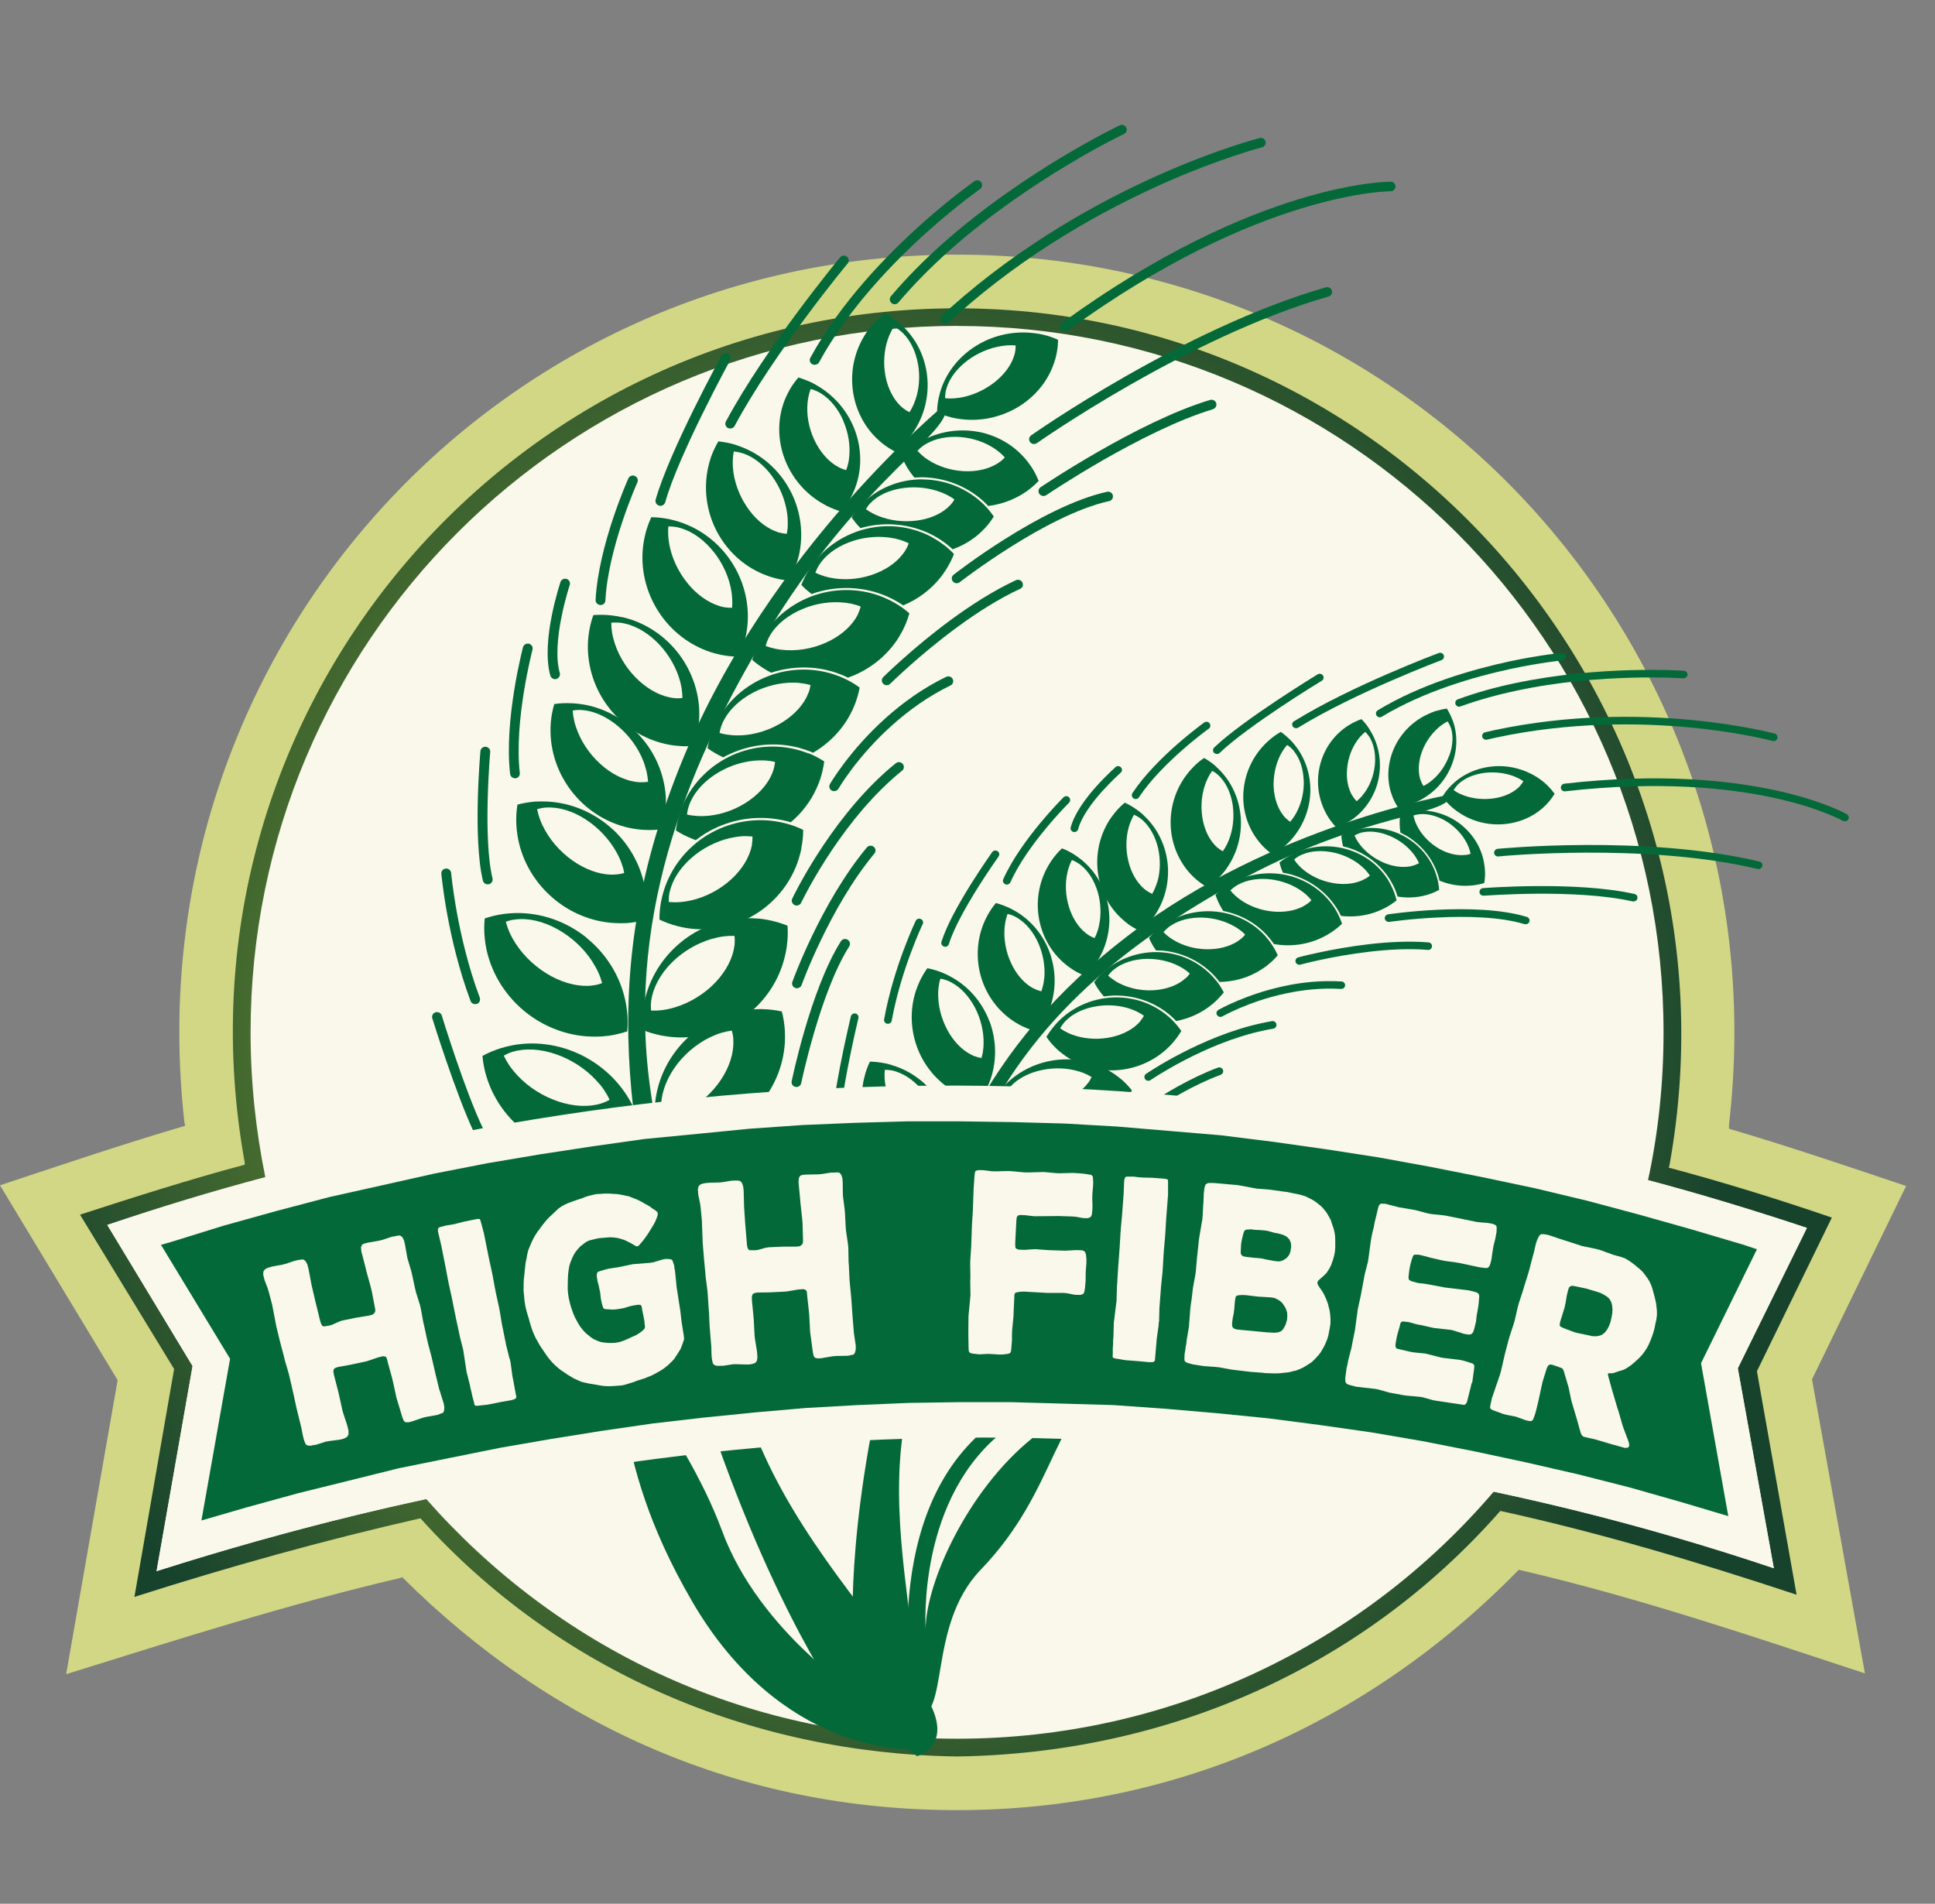 <?xml version="1.0" encoding="UTF-8"?>
<svg xmlns="http://www.w3.org/2000/svg" width="62" height="61" viewBox="0 0 62 61" fill="none">
  <rect x="0" y="0" width="62" height="61" fill="#808080" stroke="none"/>
  <path fill-rule="evenodd" clip-rule="evenodd" d="M48.758 50.322L48.664 50.298C43.835 55.245 37.57 58 30.669 58C23.767 58 17.714 55.339 12.885 50.534L12.837 50.558C9.209 51.406 5.676 52.536 2.12 53.644L3.769 44.223L0 37.98C1.978 37.322 3.933 36.661 5.935 36.072L5.911 35.978C4.216 21.021 15.779 8.16 30.666 8.16C45.554 8.16 57.141 21.067 55.398 36.048V36.166C57.306 36.73 59.191 37.367 61.074 38.002L58.059 44.197L59.754 53.618C56.102 52.416 52.499 51.192 48.754 50.32L48.758 50.322Z" fill="#D2D785"></path>
  <path fill-rule="evenodd" clip-rule="evenodd" d="M53.491 37.343L53.467 37.413C55.233 37.884 56.976 38.425 58.695 39.014L56.294 43.937L57.565 51.098C54.433 50.062 51.301 49.12 48.072 48.413C43.62 53.478 37.356 56.185 30.666 56.281C24.094 56.187 17.899 53.572 13.471 48.649C10.363 49.356 7.324 50.204 4.307 51.168L5.579 43.867L2.564 38.92C4.307 38.355 6.074 37.791 7.841 37.319V37.249C5.25 22.93 16.226 9.879 30.666 9.879C45.106 9.879 56.08 22.999 53.491 37.343Z" fill="url(#paint0_radial_788_10591)"></path>
  <path fill-rule="evenodd" clip-rule="evenodd" d="M30.667 10.444C43.174 10.444 53.302 20.572 53.302 33.079C53.302 34.704 53.136 36.283 52.806 37.812C54.501 38.26 56.198 38.779 57.893 39.344L55.679 43.842L56.833 50.248C53.843 49.236 50.85 48.433 47.859 47.798C43.715 52.65 37.542 55.712 30.664 55.712C23.787 55.712 17.804 52.743 13.659 48.034C10.786 48.647 7.888 49.423 5.015 50.342L6.169 43.77L3.436 39.248C5.109 38.683 6.803 38.164 8.5 37.717C8.195 36.209 8.029 34.678 8.029 33.077C8.029 20.57 18.157 10.442 30.664 10.442L30.667 10.444Z" fill="#FAF7EB"></path>
  <path d="M39.056 40.094C36.107 42.447 34.15 43.097 31.123 46.206C28.095 49.316 29.319 55.044 29.319 55.044C30.468 55.068 29.679 52.111 31.426 50.294C33.939 47.683 33.688 45.154 35.889 43.935C43.761 39.57 41.473 36.32 41.473 36.32C41.473 36.32 40.513 38.929 39.056 40.094ZM33.071 46.086C30.983 47.77 29.668 50.736 29.659 52.185C29.659 52.185 29.369 47.901 32.288 45.757C35.553 43.357 37.505 41.086 37.505 41.086C37.505 41.086 35.158 44.404 33.071 46.088V46.086Z" fill="#046938"></path>
  <path d="M33.435 10.727C33.337 10.703 33.236 10.686 33.134 10.675C32.514 10.597 31.875 10.727 31.336 11.044C30.774 11.375 30.355 11.879 30.154 12.466C30.128 12.551 30.102 12.638 30.082 12.726L30.076 12.749C30.045 12.904 30.025 13.061 30.025 13.216C30.176 13.284 30.335 13.336 30.497 13.378C30.593 13.399 30.693 13.419 30.793 13.43C31.434 13.513 32.095 13.365 32.652 13.022C33.184 12.691 33.581 12.2 33.771 11.635C33.801 11.552 33.827 11.465 33.845 11.375L33.849 11.358C33.882 11.203 33.901 11.044 33.901 10.887C33.751 10.819 33.594 10.764 33.435 10.727ZM32.525 11.275V11.284C32.514 11.329 32.503 11.375 32.488 11.419C32.388 11.722 32.163 12.019 31.853 12.259C31.526 12.512 31.134 12.684 30.743 12.745C30.682 12.754 30.619 12.76 30.562 12.765C30.466 12.771 30.372 12.769 30.283 12.76C30.283 12.697 30.285 12.627 30.298 12.56V12.547C30.309 12.503 30.322 12.457 30.337 12.411C30.438 12.097 30.678 11.792 31.007 11.545C31.323 11.31 31.705 11.148 32.082 11.089C32.146 11.079 32.207 11.072 32.266 11.066C32.361 11.061 32.453 11.061 32.543 11.068C32.543 11.135 32.54 11.205 32.525 11.275Z" fill="#046938"></path>
  <path d="M26.064 12.287L26.042 12.276C25.894 12.202 25.739 12.143 25.582 12.095C25.475 12.219 25.379 12.35 25.3 12.492C25.252 12.577 25.209 12.666 25.169 12.754C24.923 13.334 24.901 13.992 25.108 14.61C25.307 15.201 25.702 15.713 26.225 16.054C26.304 16.106 26.387 16.152 26.47 16.198L26.485 16.206C26.633 16.281 26.79 16.342 26.95 16.39C27.058 16.267 27.15 16.137 27.229 15.997C27.277 15.912 27.323 15.823 27.362 15.731C27.597 15.172 27.626 14.538 27.445 13.942C27.255 13.321 26.849 12.784 26.306 12.431C26.227 12.378 26.145 12.332 26.062 12.287H26.064ZM27.021 13.491C27.181 13.855 27.246 14.259 27.211 14.627C27.207 14.688 27.196 14.749 27.187 14.806C27.168 14.896 27.144 14.981 27.113 15.063C27.045 15.046 26.976 15.022 26.908 14.989L26.901 14.985C26.858 14.963 26.814 14.937 26.773 14.913C26.494 14.734 26.249 14.438 26.084 14.078C25.911 13.704 25.837 13.284 25.876 12.9C25.883 12.841 25.889 12.78 25.9 12.725C25.92 12.633 25.944 12.546 25.974 12.463C26.044 12.481 26.11 12.505 26.177 12.538L26.19 12.542C26.234 12.562 26.278 12.588 26.319 12.614C26.609 12.797 26.86 13.109 27.026 13.491H27.021ZM21.459 16.636L21.431 16.632C21.243 16.595 21.053 16.573 20.868 16.573C20.787 16.747 20.722 16.931 20.676 17.118C20.648 17.23 20.626 17.345 20.611 17.459C20.512 18.2 20.687 18.961 21.102 19.601C21.496 20.213 22.09 20.674 22.772 20.896C22.873 20.929 22.98 20.955 23.086 20.979L23.106 20.983C23.294 21.02 23.486 21.042 23.678 21.042C23.758 20.87 23.824 20.689 23.869 20.506C23.898 20.392 23.92 20.277 23.935 20.159C24.031 19.446 23.872 18.711 23.492 18.089C23.093 17.439 22.484 16.955 21.778 16.726C21.675 16.691 21.57 16.662 21.464 16.64L21.459 16.636ZM22.884 17.703C23.169 18.069 23.366 18.51 23.435 18.944C23.446 19.016 23.455 19.088 23.459 19.158C23.466 19.265 23.466 19.374 23.457 19.474C23.377 19.478 23.291 19.472 23.209 19.457H23.198C23.143 19.446 23.086 19.428 23.034 19.413C22.672 19.297 22.31 19.038 22.022 18.678C21.719 18.303 21.512 17.849 21.437 17.4C21.427 17.33 21.418 17.258 21.413 17.19C21.405 17.081 21.405 16.972 21.416 16.867C21.496 16.867 21.577 16.872 21.662 16.887H21.677C21.732 16.9 21.786 16.915 21.841 16.931C22.216 17.048 22.587 17.323 22.884 17.705V17.703ZM23.573 14.254L23.544 14.245C23.372 14.195 23.193 14.16 23.017 14.143C22.923 14.302 22.846 14.468 22.783 14.64C22.748 14.745 22.718 14.852 22.694 14.959C22.537 15.652 22.633 16.385 22.966 17.024C23.289 17.64 23.808 18.124 24.434 18.388C24.528 18.427 24.626 18.464 24.725 18.495L24.742 18.499C24.916 18.551 25.095 18.588 25.274 18.604C25.368 18.449 25.444 18.285 25.503 18.113C25.54 18.008 25.573 17.901 25.599 17.792C25.75 17.125 25.665 16.416 25.359 15.796C25.039 15.146 24.506 14.638 23.856 14.361C23.765 14.322 23.667 14.287 23.569 14.254H23.573ZM24.823 15.382C25.061 15.751 25.207 16.185 25.237 16.601C25.241 16.669 25.241 16.739 25.241 16.802C25.241 16.909 25.228 17.005 25.211 17.105C25.135 17.099 25.056 17.088 24.978 17.066H24.967C24.916 17.048 24.866 17.031 24.816 17.011C24.482 16.872 24.166 16.597 23.924 16.23C23.671 15.851 23.512 15.406 23.483 14.972C23.479 14.906 23.477 14.839 23.479 14.773C23.481 14.666 23.492 14.566 23.51 14.468C23.584 14.472 23.665 14.485 23.741 14.507L23.754 14.512C23.806 14.525 23.854 14.544 23.907 14.564C24.251 14.708 24.578 15 24.825 15.384L24.823 15.382ZM28.767 10.308L28.747 10.293C28.62 10.195 28.485 10.108 28.346 10.036C28.215 10.134 28.092 10.247 27.983 10.372C27.918 10.446 27.855 10.522 27.798 10.603C27.429 11.122 27.255 11.761 27.314 12.4C27.368 13.013 27.632 13.587 28.055 14.012C28.116 14.075 28.186 14.136 28.258 14.195L28.273 14.208C28.398 14.307 28.535 14.396 28.679 14.47C28.81 14.37 28.93 14.261 29.037 14.139C29.105 14.065 29.168 13.986 29.227 13.901C29.582 13.401 29.757 12.788 29.718 12.173C29.676 11.532 29.412 10.937 28.969 10.494C28.906 10.428 28.838 10.367 28.769 10.31L28.767 10.308ZM29.414 11.659C29.482 12.04 29.456 12.448 29.336 12.799C29.314 12.86 29.294 12.913 29.27 12.97C29.231 13.055 29.19 13.135 29.14 13.207C29.078 13.179 29.017 13.142 28.963 13.098L28.954 13.094C28.917 13.065 28.88 13.033 28.845 13C28.618 12.775 28.45 12.444 28.374 12.062C28.297 11.665 28.322 11.242 28.446 10.875C28.468 10.819 28.487 10.762 28.511 10.71C28.548 10.625 28.592 10.544 28.64 10.467C28.701 10.496 28.76 10.533 28.817 10.574L28.825 10.583C28.865 10.611 28.899 10.642 28.934 10.677C29.17 10.91 29.34 11.257 29.412 11.659H29.414Z" fill="#046938"></path>
  <path d="M19.928 19.776C19.824 19.752 19.717 19.732 19.608 19.721L19.579 19.717C19.392 19.697 19.198 19.695 19.012 19.708C18.945 19.891 18.899 20.079 18.871 20.268C18.853 20.384 18.842 20.5 18.838 20.613C18.812 21.359 19.056 22.103 19.529 22.701C19.981 23.276 20.616 23.678 21.316 23.837C21.421 23.861 21.525 23.879 21.636 23.892H21.658C21.848 23.916 22.04 23.918 22.23 23.9C22.295 23.724 22.343 23.538 22.372 23.349C22.387 23.233 22.4 23.115 22.404 22.995C22.433 22.28 22.203 21.56 21.765 20.973C21.307 20.362 20.655 19.935 19.928 19.771V19.776ZM21.794 21.841C21.813 21.911 21.828 21.981 21.839 22.051C21.857 22.157 21.865 22.264 21.865 22.367C21.785 22.376 21.702 22.378 21.615 22.369H21.606C21.549 22.363 21.495 22.354 21.438 22.341C21.067 22.262 20.683 22.033 20.36 21.702C20.024 21.357 19.774 20.923 19.658 20.48C19.638 20.413 19.623 20.343 19.612 20.275C19.595 20.166 19.586 20.057 19.586 19.952C19.667 19.946 19.747 19.944 19.832 19.95H19.848C19.902 19.957 19.957 19.965 20.014 19.978C20.4 20.061 20.797 20.303 21.128 20.655C21.447 20.995 21.682 21.414 21.794 21.839V21.841Z" fill="#046938"></path>
  <path d="M29.875 17.219C29.279 16.894 28.577 16.785 27.898 16.913C27.189 17.049 26.557 17.428 26.112 17.982C26.049 18.061 25.988 18.146 25.933 18.235L25.918 18.259C25.824 18.412 25.739 18.575 25.676 18.741C25.776 18.85 25.89 18.944 26.005 19.034C26.073 19.009 26.138 18.985 26.206 18.968C26.941 18.759 27.726 18.809 28.415 19.108C28.529 19.158 28.642 19.215 28.747 19.276C28.815 19.315 28.876 19.356 28.939 19.398C29.404 19.206 29.818 18.9 30.13 18.508C30.193 18.429 30.254 18.344 30.309 18.257L30.32 18.239C30.416 18.085 30.501 17.921 30.566 17.751C30.44 17.618 30.304 17.5 30.156 17.398C30.067 17.334 29.971 17.273 29.872 17.221L29.875 17.219ZM29.011 17.627V17.635C28.978 17.683 28.948 17.727 28.915 17.768C28.692 18.054 28.341 18.285 27.927 18.423C27.491 18.567 27.022 18.597 26.598 18.51C26.533 18.497 26.47 18.48 26.409 18.462C26.308 18.431 26.212 18.392 26.125 18.351C26.153 18.279 26.184 18.205 26.225 18.137L26.234 18.126C26.26 18.078 26.291 18.037 26.324 17.993C26.555 17.696 26.923 17.459 27.36 17.323C27.779 17.192 28.234 17.169 28.642 17.249C28.708 17.265 28.775 17.278 28.839 17.297C28.937 17.33 29.033 17.365 29.118 17.409C29.092 17.483 29.059 17.555 29.015 17.622L29.011 17.627ZM26.721 21.61C26.038 21.385 25.29 21.404 24.611 21.666C23.904 21.939 23.32 22.449 22.973 23.108C22.923 23.202 22.875 23.3 22.838 23.4L22.827 23.429C22.757 23.605 22.705 23.789 22.67 23.974C22.825 24.085 22.995 24.183 23.169 24.266C23.169 24.266 23.169 24.266 23.174 24.266C23.252 24.223 23.329 24.183 23.409 24.149C24.103 23.834 24.888 23.769 25.617 23.965C25.737 23.998 25.855 24.04 25.97 24.083C25.998 24.094 26.023 24.107 26.049 24.12C26.553 23.828 26.967 23.405 27.24 22.896C27.29 22.803 27.338 22.702 27.377 22.602L27.386 22.582C27.456 22.404 27.51 22.218 27.545 22.031C27.39 21.917 27.227 21.821 27.052 21.741C26.947 21.69 26.836 21.649 26.725 21.612L26.721 21.61ZM25.905 22.196L25.9 22.205C25.881 22.257 25.857 22.31 25.833 22.36C25.656 22.696 25.338 23.001 24.936 23.221C24.515 23.451 24.035 23.575 23.579 23.564C23.51 23.562 23.44 23.558 23.37 23.547C23.261 23.536 23.156 23.516 23.056 23.485C23.067 23.407 23.087 23.326 23.117 23.248L23.124 23.233C23.143 23.18 23.165 23.13 23.193 23.078C23.375 22.729 23.71 22.412 24.136 22.19C24.544 21.976 25.008 21.865 25.447 21.873C25.521 21.873 25.591 21.878 25.658 21.889C25.767 21.902 25.872 21.922 25.97 21.952C25.957 22.033 25.94 22.113 25.909 22.194L25.905 22.196ZM31.36 13.84C30.727 13.72 30.073 13.825 29.515 14.136C29.434 14.18 29.355 14.23 29.279 14.283L29.257 14.296C29.124 14.392 29 14.499 28.891 14.614C28.948 14.769 29.022 14.911 29.111 15.05C29.161 15.129 29.22 15.207 29.281 15.282C29.288 15.293 29.294 15.297 29.301 15.303C29.377 15.299 29.454 15.295 29.532 15.293C30.193 15.297 30.843 15.524 31.356 15.93C31.441 15.995 31.524 16.069 31.598 16.143C31.62 16.167 31.639 16.191 31.661 16.213C32.01 16.169 32.35 16.063 32.658 15.89C32.739 15.847 32.817 15.794 32.894 15.742L32.909 15.733C33.042 15.637 33.166 15.528 33.278 15.41C33.221 15.26 33.149 15.116 33.062 14.983C33.009 14.9 32.95 14.822 32.887 14.743C32.508 14.278 31.964 13.956 31.358 13.838L31.36 13.84ZM32.036 14.797L32.03 14.804C31.991 14.835 31.951 14.858 31.905 14.883C31.624 15.044 31.253 15.12 30.863 15.096C30.455 15.072 30.056 14.944 29.733 14.732C29.685 14.699 29.637 14.667 29.593 14.632C29.521 14.573 29.456 14.509 29.397 14.444C29.443 14.394 29.497 14.346 29.554 14.3L29.565 14.294C29.602 14.265 29.643 14.241 29.685 14.217C29.977 14.047 30.366 13.973 30.771 14.004C31.164 14.034 31.548 14.163 31.857 14.368C31.908 14.403 31.956 14.435 32.001 14.473C32.073 14.529 32.135 14.59 32.196 14.658C32.148 14.71 32.097 14.758 32.036 14.802V14.797ZM28.361 19.162C27.704 18.876 26.956 18.828 26.256 19.025C25.527 19.232 24.899 19.688 24.487 20.309C24.428 20.399 24.373 20.495 24.323 20.591L24.31 20.617C24.223 20.787 24.155 20.964 24.103 21.145C24.247 21.271 24.408 21.385 24.574 21.481C24.618 21.507 24.664 21.531 24.709 21.555C25.379 21.337 26.103 21.328 26.768 21.549C26.886 21.588 27.004 21.634 27.113 21.686C27.133 21.695 27.15 21.706 27.168 21.714C27.818 21.487 28.378 21.055 28.756 20.488C28.812 20.399 28.869 20.303 28.919 20.207L28.928 20.19C29.015 20.017 29.087 19.836 29.137 19.653C28.996 19.526 28.839 19.415 28.675 19.321C28.573 19.262 28.466 19.208 28.359 19.162H28.361ZM27.495 19.673L27.491 19.679C27.466 19.732 27.436 19.782 27.408 19.828C27.2 20.148 26.856 20.423 26.433 20.606C25.992 20.796 25.501 20.872 25.047 20.82C24.978 20.813 24.908 20.802 24.84 20.787C24.733 20.765 24.629 20.735 24.533 20.696C24.552 20.619 24.581 20.541 24.616 20.464L24.624 20.451C24.648 20.401 24.677 20.353 24.707 20.303C24.921 19.971 25.285 19.69 25.73 19.507C26.156 19.33 26.631 19.262 27.063 19.311C27.135 19.319 27.207 19.33 27.275 19.343C27.379 19.367 27.484 19.396 27.578 19.435C27.558 19.513 27.53 19.592 27.493 19.67L27.495 19.673ZM29.561 15.358C28.902 15.356 28.276 15.581 27.794 15.988C27.724 16.047 27.656 16.111 27.595 16.178L27.576 16.196C27.466 16.316 27.368 16.444 27.288 16.577C27.371 16.702 27.466 16.815 27.571 16.922C27.665 16.896 27.759 16.872 27.855 16.854C28.568 16.719 29.305 16.833 29.934 17.173C30.036 17.23 30.139 17.293 30.23 17.36C30.335 17.432 30.429 17.515 30.525 17.6C30.821 17.494 31.098 17.337 31.336 17.136C31.404 17.079 31.471 17.014 31.535 16.946L31.548 16.935C31.659 16.817 31.757 16.686 31.842 16.551C31.751 16.414 31.644 16.287 31.526 16.169C31.454 16.1 31.378 16.03 31.297 15.967C30.808 15.581 30.193 15.365 29.561 15.362V15.358ZM30.457 16.174L30.453 16.18C30.42 16.215 30.385 16.248 30.35 16.279C30.106 16.49 29.755 16.634 29.36 16.682C28.948 16.734 28.518 16.682 28.149 16.534C28.093 16.512 28.038 16.486 27.983 16.46C27.898 16.418 27.818 16.368 27.744 16.314C27.779 16.257 27.818 16.198 27.868 16.145L27.874 16.137C27.907 16.102 27.942 16.069 27.979 16.036C28.23 15.818 28.599 15.672 29.013 15.629C29.41 15.587 29.822 15.642 30.178 15.783C30.237 15.807 30.291 15.834 30.348 15.86C30.431 15.903 30.512 15.949 30.581 16.006C30.547 16.065 30.505 16.122 30.455 16.178L30.457 16.174Z" fill="#046938"></path>
  <path d="M18.679 22.572C18.574 22.554 18.465 22.541 18.356 22.535H18.325C18.136 22.524 17.946 22.53 17.76 22.559C17.704 22.742 17.669 22.934 17.651 23.124C17.64 23.239 17.636 23.355 17.64 23.471C17.656 24.216 17.944 24.945 18.45 25.517C18.934 26.066 19.593 26.435 20.299 26.553C20.402 26.57 20.511 26.585 20.622 26.59H20.642C20.834 26.603 21.026 26.594 21.215 26.568C21.27 26.385 21.305 26.199 21.325 26.009C21.335 25.892 21.342 25.774 21.338 25.654C21.322 24.936 21.056 24.232 20.583 23.671C20.09 23.084 19.414 22.694 18.679 22.57V22.572ZM20.661 24.529C20.685 24.598 20.703 24.666 20.72 24.733C20.742 24.84 20.757 24.947 20.766 25.05C20.685 25.061 20.602 25.067 20.517 25.065H20.509C20.452 25.063 20.395 25.056 20.339 25.048C19.961 24.986 19.566 24.782 19.226 24.47C18.868 24.142 18.594 23.724 18.452 23.287C18.43 23.222 18.41 23.154 18.395 23.084C18.371 22.978 18.356 22.871 18.349 22.766C18.428 22.753 18.511 22.746 18.594 22.748H18.609C18.666 22.753 18.722 22.757 18.779 22.766C19.169 22.829 19.579 23.047 19.928 23.381C20.269 23.702 20.528 24.108 20.664 24.526L20.661 24.529Z" fill="#046938"></path>
  <path d="M25.901 24.14C25.792 24.099 25.678 24.059 25.565 24.029C24.869 23.841 24.125 23.902 23.462 24.199C22.773 24.513 22.221 25.054 21.909 25.728C21.863 25.826 21.826 25.926 21.789 26.029L21.781 26.057C21.722 26.238 21.678 26.424 21.656 26.609C21.82 26.714 21.992 26.801 22.173 26.873C22.212 26.891 22.256 26.904 22.295 26.919C22.393 26.843 22.496 26.773 22.601 26.705C23.273 26.295 24.071 26.131 24.85 26.241C24.976 26.258 25.105 26.284 25.229 26.315C25.264 26.326 25.299 26.337 25.336 26.347C25.683 26.057 25.964 25.693 26.154 25.279C26.2 25.183 26.239 25.08 26.276 24.978L26.283 24.956C26.342 24.775 26.385 24.587 26.409 24.397C26.248 24.293 26.076 24.203 25.901 24.133V24.14ZM24.786 24.657L24.782 24.668C24.767 24.72 24.745 24.775 24.723 24.825C24.568 25.172 24.265 25.492 23.877 25.735C23.471 25.988 22.996 26.136 22.54 26.149C22.47 26.151 22.4 26.149 22.332 26.145C22.223 26.138 22.116 26.125 22.012 26.099C22.02 26.02 22.036 25.939 22.062 25.861L22.066 25.846C22.082 25.791 22.101 25.741 22.125 25.689C22.287 25.329 22.605 24.995 23.017 24.751C23.412 24.515 23.872 24.38 24.306 24.365C24.378 24.363 24.451 24.365 24.52 24.367C24.629 24.373 24.734 24.389 24.834 24.413C24.826 24.493 24.81 24.574 24.786 24.657Z" fill="#046938"></path>
  <path d="M19.634 26.577C19.049 26.036 18.301 25.72 17.527 25.683C17.415 25.678 17.302 25.678 17.191 25.683H17.16C16.964 25.7 16.77 25.73 16.58 25.781C16.547 25.979 16.536 26.178 16.543 26.381C16.547 26.5 16.558 26.62 16.576 26.738C16.689 27.504 17.082 28.219 17.681 28.745C18.253 29.249 18.979 29.546 19.725 29.578C19.837 29.583 19.95 29.583 20.063 29.578H20.085C20.282 29.561 20.48 29.528 20.672 29.478C20.705 29.282 20.716 29.083 20.709 28.889C20.705 28.767 20.696 28.645 20.676 28.523C20.565 27.785 20.194 27.094 19.636 26.575L19.634 26.577ZM19.826 27.447C19.858 27.517 19.889 27.584 19.913 27.652C19.952 27.759 19.983 27.866 20 27.971C19.919 27.997 19.837 28.012 19.747 28.019H19.738C19.68 28.025 19.618 28.025 19.562 28.025C19.167 28.01 18.733 27.849 18.338 27.569C17.928 27.279 17.59 26.88 17.385 26.45C17.352 26.383 17.324 26.317 17.3 26.25C17.261 26.143 17.23 26.034 17.21 25.927C17.289 25.903 17.372 25.887 17.459 25.877H17.474C17.533 25.872 17.592 25.872 17.651 25.874C18.063 25.887 18.512 26.06 18.918 26.361C19.306 26.649 19.629 27.035 19.826 27.447Z" fill="#046938"></path>
  <path d="M25.175 26.383C25.057 26.352 24.937 26.328 24.815 26.311C24.076 26.206 23.314 26.365 22.671 26.753C22.001 27.161 21.506 27.792 21.273 28.525C21.24 28.632 21.212 28.741 21.19 28.85L21.183 28.88C21.146 29.074 21.129 29.271 21.129 29.465C21.312 29.554 21.502 29.622 21.696 29.672C21.812 29.703 21.932 29.727 22.049 29.744C22.817 29.853 23.605 29.679 24.266 29.255C24.896 28.848 25.367 28.235 25.59 27.528C25.622 27.423 25.651 27.314 25.675 27.203V27.181C25.714 26.985 25.736 26.788 25.734 26.59C25.552 26.5 25.365 26.433 25.173 26.383H25.175ZM24.095 27.059V27.07C24.082 27.127 24.069 27.185 24.052 27.24C23.936 27.617 23.67 27.988 23.302 28.285C22.918 28.597 22.446 28.808 21.98 28.882C21.908 28.893 21.836 28.902 21.764 28.906C21.65 28.915 21.537 28.911 21.428 28.902C21.428 28.819 21.428 28.732 21.445 28.647V28.632C21.458 28.575 21.471 28.52 21.489 28.462C21.607 28.071 21.89 27.689 22.281 27.384C22.658 27.092 23.112 26.891 23.559 26.821C23.633 26.808 23.707 26.799 23.779 26.795C23.89 26.788 24.002 26.793 24.111 26.804C24.111 26.889 24.106 26.974 24.093 27.063L24.095 27.059Z" fill="#046938"></path>
  <path d="M18.805 30.054C18.149 29.524 17.34 29.24 16.521 29.256C16.404 29.258 16.284 29.266 16.166 29.282L16.133 29.286C15.926 29.314 15.723 29.364 15.531 29.428C15.509 29.637 15.511 29.849 15.531 30.06C15.542 30.183 15.564 30.311 15.59 30.436C15.767 31.238 16.231 31.96 16.897 32.475C17.536 32.966 18.321 33.23 19.108 33.215C19.224 33.215 19.346 33.208 19.462 33.191H19.486C19.693 33.16 19.9 33.112 20.097 33.047C20.116 32.837 20.114 32.63 20.094 32.423C20.079 32.294 20.062 32.167 20.031 32.037C19.863 31.269 19.427 30.564 18.799 30.056L18.805 30.054ZM19.069 30.961C19.111 31.033 19.145 31.101 19.176 31.171C19.226 31.282 19.263 31.391 19.292 31.502C19.209 31.533 19.122 31.557 19.028 31.57H19.017C18.956 31.583 18.895 31.587 18.834 31.589C18.415 31.6 17.946 31.461 17.512 31.192C17.058 30.913 16.672 30.516 16.428 30.078C16.388 30.01 16.356 29.938 16.323 29.871C16.275 29.759 16.236 29.646 16.207 29.535C16.288 29.504 16.375 29.48 16.467 29.467H16.482C16.543 29.458 16.604 29.45 16.668 29.45C17.102 29.436 17.588 29.589 18.038 29.879C18.469 30.154 18.836 30.54 19.069 30.963V30.961Z" fill="#046938"></path>
  <path d="M24.628 29.48C24.502 29.456 24.373 29.436 24.242 29.43C23.457 29.369 22.665 29.584 22.015 30.04C21.341 30.516 20.861 31.212 20.669 32.001C20.643 32.115 20.621 32.233 20.604 32.348V32.381C20.576 32.588 20.569 32.797 20.584 33C20.783 33.081 20.988 33.14 21.197 33.181C21.319 33.203 21.448 33.223 21.577 33.231C22.395 33.295 23.21 33.059 23.873 32.568C24.511 32.097 24.962 31.419 25.145 30.66C25.174 30.549 25.195 30.429 25.213 30.311V30.289C25.243 30.08 25.248 29.868 25.233 29.661C25.038 29.582 24.835 29.521 24.631 29.482L24.628 29.48ZM23.538 30.263V30.274C23.529 30.335 23.518 30.398 23.505 30.457C23.411 30.86 23.158 31.271 22.79 31.609C22.406 31.962 21.926 32.217 21.439 32.326C21.365 32.342 21.289 32.357 21.215 32.366C21.097 32.381 20.975 32.385 20.861 32.381C20.852 32.294 20.85 32.202 20.861 32.11V32.095C20.87 32.036 20.879 31.975 20.894 31.914C20.992 31.495 21.26 31.072 21.651 30.723C22.026 30.392 22.491 30.149 22.96 30.045C23.036 30.027 23.114 30.012 23.189 30.003C23.309 29.988 23.424 29.984 23.535 29.988C23.544 30.077 23.546 30.169 23.538 30.263Z" fill="#046938"></path>
  <path d="M18.794 33.893C18.055 33.483 17.206 33.341 16.404 33.496C16.288 33.52 16.17 33.548 16.059 33.581L16.028 33.592C15.83 33.655 15.638 33.736 15.459 33.834C15.476 34.043 15.516 34.253 15.575 34.456C15.61 34.578 15.651 34.698 15.701 34.815C16.017 35.575 16.602 36.209 17.35 36.6C18.068 36.977 18.89 37.099 19.662 36.953C19.778 36.931 19.893 36.903 20.009 36.868L20.031 36.861C20.232 36.798 20.426 36.715 20.607 36.617C20.589 36.41 20.55 36.205 20.493 36.002C20.459 35.88 20.415 35.755 20.365 35.636C20.061 34.907 19.505 34.29 18.796 33.895L18.794 33.893ZM19.217 34.741C19.27 34.804 19.316 34.868 19.359 34.931C19.424 35.031 19.486 35.134 19.531 35.239C19.455 35.284 19.374 35.321 19.283 35.35L19.274 35.354C19.213 35.372 19.154 35.389 19.093 35.4C18.685 35.481 18.199 35.424 17.721 35.232C17.226 35.036 16.776 34.711 16.456 34.318C16.406 34.259 16.36 34.196 16.316 34.133C16.249 34.032 16.19 33.928 16.142 33.825C16.216 33.782 16.297 33.744 16.384 33.714L16.399 33.709C16.458 33.69 16.517 33.677 16.578 33.664C17.003 33.579 17.507 33.644 18.002 33.851C18.476 34.05 18.905 34.366 19.213 34.741H19.217Z" fill="#046938"></path>
  <path d="M24.428 32.333C24.3 32.333 24.169 32.337 24.038 32.348C23.253 32.422 22.513 32.771 21.955 33.33C21.372 33.914 21.026 34.68 20.978 35.489C20.971 35.607 20.971 35.727 20.978 35.843V35.875C20.991 36.085 21.021 36.29 21.073 36.49C21.283 36.536 21.497 36.56 21.708 36.562C21.835 36.562 21.963 36.56 22.09 36.549C22.906 36.471 23.667 36.1 24.234 35.502C24.777 34.931 25.102 34.185 25.148 33.406C25.155 33.291 25.155 33.173 25.148 33.053V33.031C25.135 32.819 25.105 32.61 25.05 32.409C24.845 32.364 24.636 32.34 24.426 32.335L24.428 32.333ZM23.495 33.293V33.304C23.499 33.367 23.501 33.428 23.497 33.487C23.477 33.901 23.298 34.346 22.995 34.745C22.681 35.158 22.254 35.492 21.796 35.681C21.726 35.71 21.654 35.736 21.582 35.758C21.466 35.792 21.351 35.819 21.237 35.834C21.215 35.751 21.196 35.659 21.189 35.57V35.553C21.183 35.492 21.185 35.43 21.187 35.367C21.207 34.937 21.399 34.477 21.721 34.067C22.033 33.675 22.448 33.358 22.888 33.175C22.96 33.144 23.035 33.118 23.107 33.096C23.22 33.062 23.335 33.038 23.447 33.022C23.473 33.107 23.49 33.199 23.497 33.293H23.495Z" fill="#046938"></path>
  <path d="M19.193 37.18C18.453 36.772 17.605 36.628 16.802 36.783C16.686 36.805 16.569 36.833 16.457 36.868L16.427 36.879C16.226 36.94 16.037 37.021 15.855 37.119C15.873 37.331 15.912 37.538 15.971 37.743C16.006 37.865 16.047 37.983 16.098 38.1C16.414 38.86 17.001 39.494 17.749 39.887C18.464 40.262 19.287 40.389 20.059 40.24C20.172 40.216 20.29 40.19 20.401 40.153L20.425 40.149C20.626 40.085 20.82 40.002 21.001 39.904C20.986 39.697 20.944 39.49 20.888 39.291C20.851 39.167 20.807 39.045 20.757 38.925C20.451 38.194 19.897 37.577 19.189 37.182L19.193 37.18ZM19.618 38.031C19.668 38.092 19.716 38.155 19.758 38.218C19.825 38.319 19.884 38.421 19.932 38.526C19.856 38.569 19.773 38.609 19.684 38.639L19.675 38.644C19.616 38.663 19.555 38.678 19.496 38.692C19.088 38.775 18.599 38.716 18.126 38.526C17.631 38.327 17.182 38.005 16.861 37.612C16.811 37.553 16.765 37.49 16.721 37.424C16.654 37.324 16.595 37.221 16.547 37.117C16.621 37.073 16.704 37.036 16.793 37.005L16.806 36.999C16.865 36.979 16.927 36.966 16.988 36.951C17.411 36.866 17.919 36.931 18.412 37.141C18.885 37.337 19.315 37.656 19.625 38.033L19.618 38.031Z" fill="#046938"></path>
  <path d="M24.826 35.622C24.698 35.62 24.567 35.622 24.438 35.638C23.653 35.709 22.914 36.061 22.355 36.619C21.773 37.202 21.428 37.969 21.378 38.779C21.371 38.894 21.371 39.014 21.378 39.132V39.165C21.391 39.372 21.424 39.579 21.474 39.78C21.683 39.823 21.897 39.847 22.109 39.852C22.235 39.852 22.364 39.85 22.49 39.837C23.306 39.76 24.067 39.387 24.635 38.792C25.178 38.218 25.503 37.474 25.549 36.696C25.555 36.58 25.555 36.46 25.549 36.34V36.318C25.535 36.109 25.505 35.899 25.453 35.697C25.247 35.653 25.036 35.629 24.829 35.624L24.826 35.622ZM23.891 36.58V36.591C23.895 36.652 23.897 36.715 23.895 36.774C23.875 37.188 23.697 37.633 23.391 38.03C23.079 38.445 22.652 38.776 22.192 38.966C22.12 38.997 22.05 39.023 21.978 39.045C21.862 39.08 21.747 39.106 21.633 39.121C21.609 39.036 21.592 38.949 21.585 38.857V38.84C21.581 38.781 21.579 38.718 21.583 38.657C21.603 38.227 21.795 37.764 22.117 37.354C22.427 36.962 22.842 36.648 23.284 36.464C23.356 36.434 23.433 36.408 23.505 36.384C23.618 36.351 23.732 36.325 23.843 36.312C23.867 36.397 23.884 36.486 23.891 36.582V36.58Z" fill="#046938"></path>
  <path d="M30.29 12.953C30.29 12.953 24.667 17.553 21.886 24.308C19.105 31.064 19.955 36.423 22.15 43.676C24.342 50.929 26.887 54.473 26.887 54.473L29.385 56.271C29.385 56.271 30.641 55.946 29.658 54.336C28.517 52.466 25.934 49.814 24.486 46.621C22.856 43.032 21.38 38.89 20.828 34.835C20.038 29.059 22.278 24.14 24.479 20.448C27.614 15.188 30.633 13.849 30.29 12.953Z" fill="#046938"></path>
  <path d="M44.556 6.129C44.556 6.129 44.497 6.129 44.373 6.136C44.248 6.143 44.063 6.16 43.821 6.193C43.334 6.263 42.623 6.396 41.716 6.673C39.899 7.224 37.306 8.341 34.212 10.595C34.143 10.647 34.042 10.632 33.992 10.564C33.94 10.494 33.955 10.398 34.025 10.348C40.266 5.802 44.53 5.82 44.558 5.822C44.645 5.822 44.715 5.892 44.715 5.977C44.715 6.02 44.696 6.06 44.663 6.088C44.635 6.112 44.597 6.129 44.556 6.129Z" fill="#046938"></path>
  <path d="M40.438 4.72C40.438 4.72 40.118 4.801 39.555 4.991C38.992 5.176 38.196 5.469 37.256 5.887C35.38 6.725 32.935 8.064 30.673 10.082C30.581 10.165 30.488 10.248 30.398 10.333C30.337 10.392 30.235 10.389 30.176 10.326C30.117 10.265 30.119 10.167 30.18 10.108C30.274 10.023 30.368 9.938 30.461 9.855C35.046 5.77 40.345 4.428 40.358 4.424C40.443 4.402 40.528 4.45 40.55 4.533C40.565 4.589 40.545 4.648 40.504 4.685C40.486 4.701 40.462 4.714 40.436 4.72H40.438Z" fill="#046938"></path>
  <path d="M36.015 4.293C36.015 4.293 35.267 4.646 34.192 5.294C33.117 5.94 31.712 6.878 30.407 8.04C29.836 8.551 29.286 9.102 28.789 9.689C28.734 9.757 28.634 9.768 28.569 9.713C28.501 9.656 28.49 9.56 28.544 9.495C29.053 8.893 29.613 8.33 30.194 7.813C32.842 5.457 35.869 4.02 35.876 4.016C35.956 3.979 36.048 4.009 36.087 4.088C36.118 4.151 36.103 4.223 36.053 4.269C36.053 4.269 36.029 4.288 36.015 4.295V4.293Z" fill="#046938"></path>
  <path d="M26.03 11.672C25.951 11.633 25.923 11.537 25.964 11.465C26.933 9.689 28.42 8.164 29.563 7.143C30.506 6.304 31.219 5.809 31.221 5.806C31.291 5.756 31.391 5.771 31.442 5.841C31.489 5.909 31.474 6.007 31.404 6.057C31.404 6.057 30.706 6.544 29.777 7.37C28.647 8.376 27.184 9.883 26.244 11.608C26.235 11.624 26.224 11.637 26.211 11.648C26.163 11.691 26.091 11.702 26.03 11.672Z" fill="#046938"></path>
  <path d="M23.324 13.714C23.248 13.674 23.217 13.581 23.259 13.504C24.55 11.101 26.915 8.252 26.917 8.247C26.971 8.18 27.07 8.171 27.137 8.226C27.205 8.278 27.216 8.376 27.161 8.441C27.161 8.441 26.572 9.148 25.826 10.156C25.078 11.164 24.171 12.466 23.538 13.648C23.529 13.666 23.516 13.679 23.505 13.69C23.457 13.731 23.387 13.744 23.326 13.714H23.324Z" fill="#046938"></path>
  <path d="M21.12 16.202C21.035 16.178 20.985 16.093 21.007 16.012C21.448 14.448 23.114 11.406 23.116 11.397C23.156 11.323 23.252 11.294 23.328 11.334C23.406 11.373 23.435 11.467 23.393 11.543C23.393 11.543 22.979 12.304 22.51 13.255C22.041 14.206 21.52 15.351 21.315 16.095C21.304 16.124 21.288 16.148 21.267 16.167C21.227 16.202 21.173 16.218 21.12 16.202Z" fill="#046938"></path>
  <path d="M19.235 19.385C19.147 19.381 19.08 19.308 19.084 19.223C19.174 17.461 20.131 15.336 20.133 15.33C20.168 15.251 20.26 15.216 20.341 15.251C20.421 15.284 20.456 15.376 20.424 15.452C20.424 15.452 20.188 15.976 19.941 16.715C19.695 17.452 19.44 18.403 19.398 19.239C19.398 19.282 19.377 19.319 19.348 19.346C19.318 19.372 19.278 19.389 19.235 19.385Z" fill="#046938"></path>
  <path d="M17.828 21.756C17.745 21.78 17.658 21.73 17.634 21.652C17.32 20.517 17.959 18.666 17.957 18.65C17.985 18.57 18.072 18.524 18.155 18.55C18.236 18.576 18.282 18.663 18.255 18.744C18.255 18.744 18.103 19.2 17.987 19.789C17.869 20.376 17.797 21.091 17.937 21.567C17.952 21.625 17.933 21.684 17.889 21.721C17.872 21.737 17.852 21.75 17.826 21.756H17.828Z" fill="#046938"></path>
  <path d="M16.52 24.936C16.434 24.947 16.356 24.886 16.345 24.801C16.144 23.058 16.757 20.748 16.757 20.738C16.779 20.657 16.866 20.607 16.949 20.626C17.034 20.65 17.084 20.731 17.063 20.814C17.063 20.814 16.912 21.385 16.786 22.169C16.659 22.952 16.559 23.944 16.655 24.769C16.661 24.819 16.642 24.867 16.605 24.899C16.581 24.921 16.55 24.936 16.517 24.939L16.52 24.936Z" fill="#046938"></path>
  <path d="M15.663 28.332C15.58 28.352 15.495 28.302 15.473 28.219C15.144 26.845 15.393 24.079 15.393 24.07C15.399 23.985 15.476 23.922 15.563 23.928C15.65 23.937 15.716 24.011 15.707 24.096C15.707 24.096 15.646 24.785 15.626 25.64C15.604 26.493 15.626 27.514 15.781 28.147C15.796 28.203 15.774 28.26 15.733 28.297C15.713 28.315 15.692 28.328 15.665 28.332H15.663Z" fill="#046938"></path>
  <path d="M15.28 32.165C15.197 32.195 15.107 32.154 15.077 32.073C14.322 30.051 14.143 28.003 14.141 27.996C14.134 27.911 14.198 27.837 14.285 27.831C14.37 27.824 14.449 27.885 14.455 27.97C14.455 27.97 14.501 28.472 14.636 29.224C14.774 29.979 15.003 30.98 15.373 31.968C15.395 32.029 15.378 32.095 15.332 32.136C15.317 32.15 15.299 32.158 15.28 32.167V32.165Z" fill="#046938"></path>
  <path d="M15.402 36.366C15.321 36.401 15.227 36.366 15.192 36.292C14.61 35.073 13.851 32.63 13.851 32.627C13.825 32.547 13.873 32.46 13.956 32.436C14.041 32.412 14.126 32.457 14.154 32.538C14.154 32.538 14.342 33.149 14.601 33.908C14.859 34.665 15.195 35.574 15.478 36.161C15.509 36.224 15.491 36.294 15.441 36.34C15.43 36.351 15.417 36.36 15.402 36.366Z" fill="#046938"></path>
  <path d="M42.568 9.501C40.319 10.145 37.981 11.32 36.205 12.333C34.43 13.349 33.225 14.198 33.223 14.198C33.151 14.248 33.055 14.232 33.003 14.163C32.955 14.095 32.968 13.999 33.04 13.949C33.04 13.949 37.902 10.52 42.481 9.207C42.563 9.183 42.653 9.231 42.675 9.312C42.692 9.37 42.675 9.429 42.631 9.466C42.611 9.484 42.594 9.497 42.568 9.501Z" fill="#046938"></path>
  <path d="M38.868 13.112C37.747 13.445 36.405 14.137 35.349 14.739C34.296 15.345 33.526 15.865 33.524 15.865C33.454 15.912 33.356 15.897 33.303 15.825C33.253 15.755 33.273 15.659 33.343 15.611C33.343 15.611 36.444 13.513 38.772 12.815C38.855 12.791 38.944 12.835 38.97 12.92C38.988 12.976 38.968 13.038 38.925 13.077C38.907 13.092 38.888 13.105 38.864 13.11L38.868 13.112Z" fill="#046938"></path>
  <path d="M35.538 16.056C34.543 16.274 33.337 16.922 32.39 17.52C31.444 18.116 30.754 18.652 30.752 18.654C30.687 18.707 30.584 18.696 30.532 18.63C30.475 18.563 30.488 18.467 30.556 18.414C30.556 18.414 33.341 16.229 35.47 15.758C35.555 15.738 35.638 15.79 35.658 15.875C35.669 15.928 35.651 15.984 35.61 16.021C35.59 16.039 35.566 16.052 35.538 16.056Z" fill="#046938"></path>
  <path d="M32.684 18.868C31.308 19.505 29.903 20.657 29.131 21.346C28.749 21.686 28.526 21.909 28.524 21.909C28.463 21.97 28.363 21.972 28.302 21.911C28.241 21.852 28.241 21.754 28.302 21.693C28.302 21.693 28.535 21.462 28.921 21.119C29.704 20.421 31.122 19.254 32.551 18.591C32.629 18.554 32.723 18.589 32.76 18.665C32.791 18.729 32.773 18.8 32.725 18.844C32.714 18.855 32.701 18.864 32.686 18.868H32.684Z" fill="#046938"></path>
  <path d="M26.653 25.333C26.577 25.292 26.55 25.198 26.592 25.124C26.592 25.124 27.213 24.046 28.394 22.993C28.922 22.522 29.563 22.053 30.313 21.689C30.392 21.651 30.488 21.68 30.525 21.758C30.564 21.835 30.533 21.928 30.455 21.963C29.733 22.314 29.118 22.764 28.605 23.22C28.034 23.728 27.597 24.243 27.303 24.631C27.013 25.017 26.864 25.272 26.864 25.272C26.858 25.288 26.845 25.299 26.834 25.309C26.784 25.353 26.712 25.364 26.651 25.331L26.653 25.333Z" fill="#046938"></path>
  <path d="M25.461 29C25.383 28.965 25.348 28.873 25.383 28.797C25.383 28.797 26.517 26.393 28.38 24.729C28.484 24.635 28.593 24.544 28.703 24.456C28.768 24.4 28.868 24.411 28.925 24.478C28.98 24.544 28.971 24.64 28.903 24.694C28.801 24.779 28.694 24.866 28.593 24.958C27.693 25.761 26.96 26.753 26.454 27.547C25.948 28.339 25.671 28.926 25.668 28.928C25.66 28.948 25.647 28.963 25.631 28.976C25.585 29.017 25.518 29.028 25.459 29.002L25.461 29Z" fill="#046938"></path>
  <path d="M25.484 31.657C25.401 31.629 25.359 31.541 25.388 31.461C25.388 31.461 26.291 28.941 27.774 27.155C27.829 27.089 27.927 27.078 27.994 27.133C28.062 27.185 28.073 27.284 28.016 27.349C27.299 28.213 26.714 29.268 26.311 30.106C25.905 30.946 25.684 31.563 25.684 31.563C25.676 31.587 25.66 31.609 25.641 31.624C25.599 31.661 25.538 31.677 25.484 31.657Z" fill="#046938"></path>
  <path d="M25.489 34.826C25.406 34.811 25.349 34.73 25.366 34.647C25.366 34.647 25.964 31.709 26.944 30.16C26.989 30.086 27.085 30.067 27.159 30.11C27.234 30.156 27.255 30.252 27.212 30.322C26.747 31.05 26.359 32.15 26.091 33.066C25.822 33.98 25.672 34.706 25.672 34.706C25.665 34.739 25.646 34.77 25.624 34.789C25.587 34.822 25.537 34.837 25.486 34.826H25.489Z" fill="#046938"></path>
  <path d="M49.561 25.146C49.502 25.091 49.441 25.039 49.376 24.991C48.985 24.701 48.494 24.541 47.995 24.548C47.476 24.559 46.983 24.74 46.608 25.065C46.555 25.113 46.503 25.161 46.453 25.215L46.44 25.229C46.354 25.322 46.28 25.423 46.215 25.53C46.291 25.634 46.378 25.733 46.474 25.822C46.529 25.874 46.592 25.927 46.656 25.972C47.063 26.278 47.574 26.435 48.091 26.413C48.588 26.393 49.064 26.21 49.421 25.898C49.476 25.85 49.526 25.8 49.576 25.748L49.585 25.737C49.672 25.643 49.746 25.541 49.812 25.434C49.735 25.331 49.65 25.233 49.557 25.143L49.561 25.146ZM48.717 25.17L48.712 25.174C48.686 25.202 48.66 25.229 48.634 25.253C48.442 25.421 48.169 25.538 47.859 25.582C47.535 25.628 47.194 25.595 46.9 25.486C46.854 25.466 46.81 25.447 46.767 25.429C46.699 25.397 46.636 25.36 46.575 25.318C46.603 25.272 46.634 25.229 46.671 25.185L46.677 25.178C46.701 25.148 46.727 25.124 46.756 25.098C46.952 24.923 47.242 24.805 47.567 24.764C47.881 24.725 48.209 24.764 48.49 24.866C48.538 24.884 48.581 24.904 48.623 24.923C48.691 24.956 48.752 24.991 48.811 25.032C48.784 25.078 48.752 25.124 48.715 25.168L48.717 25.17Z" fill="#046938"></path>
  <path d="M43.877 23.36L43.866 23.344C43.796 23.235 43.713 23.135 43.624 23.043C43.499 23.085 43.382 23.141 43.268 23.207C43.2 23.244 43.135 23.29 43.074 23.335C42.67 23.637 42.387 24.079 42.28 24.583C42.175 25.065 42.239 25.569 42.459 26.005C42.489 26.071 42.529 26.136 42.57 26.2L42.577 26.213C42.649 26.319 42.734 26.424 42.821 26.516C42.943 26.474 43.061 26.42 43.172 26.357C43.242 26.317 43.305 26.271 43.371 26.226C43.759 25.933 44.036 25.51 44.154 25.032C44.274 24.531 44.215 24.005 43.986 23.554C43.951 23.49 43.916 23.427 43.874 23.362L43.877 23.36ZM44.047 24.557C44.008 24.869 43.892 25.172 43.715 25.41C43.685 25.451 43.656 25.488 43.626 25.523C43.574 25.578 43.523 25.628 43.469 25.672C43.432 25.632 43.392 25.589 43.36 25.541V25.534C43.334 25.502 43.314 25.469 43.296 25.436C43.179 25.205 43.131 24.91 43.166 24.598C43.198 24.276 43.318 23.959 43.499 23.711C43.526 23.671 43.556 23.637 43.587 23.602C43.637 23.545 43.689 23.495 43.746 23.451C43.783 23.488 43.82 23.532 43.853 23.578L43.859 23.586C43.881 23.617 43.901 23.65 43.918 23.684C44.04 23.922 44.088 24.234 44.047 24.557ZM38.962 24.559L38.945 24.544C38.831 24.446 38.709 24.358 38.581 24.287C38.454 24.372 38.334 24.474 38.227 24.585C38.162 24.649 38.101 24.721 38.044 24.795C37.675 25.264 37.488 25.853 37.51 26.45C37.533 27.024 37.754 27.569 38.129 27.986C38.186 28.047 38.247 28.108 38.31 28.163L38.323 28.174C38.437 28.272 38.561 28.361 38.69 28.435C38.816 28.348 38.934 28.252 39.039 28.141C39.106 28.075 39.167 28.003 39.226 27.929C39.58 27.478 39.769 26.911 39.761 26.339C39.752 25.739 39.532 25.17 39.139 24.738C39.082 24.675 39.021 24.616 38.958 24.559H38.962ZM39.503 25.842C39.549 26.204 39.505 26.579 39.379 26.904C39.357 26.961 39.335 27.009 39.311 27.059C39.272 27.137 39.23 27.209 39.18 27.277C39.124 27.244 39.071 27.209 39.017 27.166L39.01 27.161C38.977 27.133 38.945 27.1 38.916 27.07C38.716 26.852 38.574 26.535 38.522 26.175C38.465 25.8 38.508 25.41 38.639 25.07C38.661 25.017 38.683 24.967 38.707 24.919C38.746 24.84 38.79 24.766 38.84 24.699C38.897 24.729 38.951 24.764 39.002 24.806L39.01 24.814C39.043 24.843 39.076 24.873 39.104 24.906C39.316 25.133 39.455 25.467 39.505 25.842H39.503ZM41.375 23.743L41.359 23.726C41.261 23.626 41.154 23.532 41.039 23.451C40.91 23.523 40.79 23.608 40.681 23.704C40.611 23.761 40.55 23.822 40.489 23.887C40.101 24.3 39.87 24.838 39.839 25.41C39.811 25.953 39.97 26.487 40.293 26.911C40.339 26.974 40.391 27.035 40.446 27.094L40.456 27.105C40.555 27.207 40.666 27.303 40.781 27.384C40.908 27.312 41.028 27.229 41.137 27.135C41.205 27.076 41.27 27.015 41.331 26.95C41.706 26.551 41.935 26.034 41.979 25.488C42.02 24.921 41.863 24.367 41.53 23.927C41.482 23.861 41.429 23.8 41.375 23.741V23.743ZM41.774 25.002C41.787 25.347 41.713 25.7 41.562 25.994C41.538 26.045 41.512 26.093 41.484 26.136C41.438 26.208 41.39 26.271 41.34 26.332C41.29 26.298 41.242 26.258 41.196 26.215L41.189 26.208C41.161 26.18 41.135 26.145 41.109 26.114C40.936 25.89 40.832 25.58 40.81 25.235C40.792 24.88 40.867 24.511 41.019 24.201C41.043 24.156 41.069 24.108 41.096 24.066C41.141 23.994 41.189 23.929 41.242 23.87C41.292 23.9 41.342 23.94 41.383 23.983L41.392 23.992C41.423 24.02 41.449 24.051 41.473 24.086C41.654 24.319 41.759 24.644 41.772 25.004L41.774 25.002ZM46.531 23.054L46.527 23.037C46.481 22.921 46.424 22.808 46.359 22.705C46.226 22.723 46.099 22.753 45.971 22.792C45.899 22.819 45.825 22.849 45.753 22.882C45.288 23.093 44.911 23.466 44.69 23.924C44.481 24.367 44.428 24.86 44.546 25.318C44.566 25.386 44.588 25.451 44.614 25.521L44.618 25.534C44.664 25.652 44.723 25.763 44.788 25.87C44.917 25.853 45.048 25.822 45.17 25.781C45.246 25.757 45.323 25.728 45.395 25.693C45.842 25.488 46.211 25.135 46.431 24.699C46.662 24.245 46.723 23.733 46.601 23.257C46.584 23.189 46.56 23.119 46.533 23.054H46.531ZM46.429 24.225C46.32 24.515 46.139 24.784 45.912 24.98C45.875 25.011 45.835 25.043 45.798 25.072C45.737 25.113 45.674 25.152 45.611 25.185C45.58 25.142 45.554 25.091 45.534 25.041V25.035C45.517 25 45.504 24.963 45.495 24.928C45.432 24.688 45.452 24.393 45.554 24.105C45.661 23.802 45.851 23.523 46.084 23.32C46.119 23.288 46.156 23.257 46.195 23.231C46.256 23.185 46.32 23.148 46.383 23.115C46.413 23.159 46.44 23.207 46.462 23.259L46.466 23.268C46.481 23.301 46.492 23.338 46.503 23.372C46.571 23.623 46.544 23.931 46.431 24.23L46.429 24.225Z" fill="#046938"></path>
  <path d="M36.641 26.118C36.578 26.059 36.512 26.005 36.442 25.955L36.425 25.944C36.303 25.857 36.174 25.78 36.039 25.719C35.921 25.817 35.812 25.927 35.716 26.049C35.655 26.121 35.602 26.195 35.552 26.271C35.232 26.773 35.099 27.375 35.179 27.968C35.256 28.537 35.528 29.061 35.943 29.438C36.004 29.495 36.069 29.55 36.139 29.602L36.152 29.613C36.276 29.702 36.407 29.776 36.543 29.84C36.66 29.741 36.767 29.635 36.863 29.517C36.922 29.443 36.979 29.369 37.029 29.288C37.339 28.804 37.474 28.226 37.411 27.654C37.343 27.061 37.07 26.513 36.639 26.121L36.641 26.118ZM37.081 28.252C37.066 28.308 37.047 28.363 37.027 28.411C36.996 28.494 36.959 28.57 36.918 28.64C36.859 28.614 36.802 28.585 36.745 28.544L36.739 28.54C36.702 28.516 36.669 28.487 36.636 28.459C36.414 28.258 36.244 27.957 36.157 27.604C36.065 27.235 36.069 26.843 36.17 26.494C36.185 26.439 36.205 26.387 36.224 26.337C36.255 26.254 36.292 26.177 36.335 26.105C36.392 26.131 36.451 26.16 36.505 26.199L36.516 26.206C36.551 26.232 36.586 26.256 36.619 26.288C36.848 26.496 37.023 26.814 37.108 27.183C37.188 27.538 37.179 27.918 37.086 28.252H37.081Z" fill="#046938"></path>
  <path d="M44.49 28.217C44.213 27.763 43.775 27.417 43.258 27.244C42.719 27.063 42.13 27.076 41.605 27.286C41.528 27.314 41.45 27.351 41.378 27.388L41.358 27.399C41.229 27.467 41.107 27.545 40.996 27.635C41.022 27.748 41.061 27.855 41.105 27.962C41.16 27.971 41.214 27.982 41.269 27.995C41.855 28.136 42.372 28.474 42.724 28.948C42.782 29.024 42.837 29.105 42.885 29.19C42.913 29.238 42.94 29.295 42.966 29.347C43.363 29.395 43.768 29.347 44.144 29.199C44.218 29.168 44.294 29.135 44.37 29.096L44.383 29.09C44.512 29.022 44.636 28.941 44.748 28.85C44.715 28.712 44.671 28.579 44.61 28.451C44.573 28.372 44.536 28.294 44.488 28.219L44.49 28.217ZM43.733 28.163H43.727C43.69 28.187 43.651 28.206 43.611 28.221C43.343 28.331 43.007 28.355 42.667 28.287C42.313 28.219 41.977 28.058 41.722 27.835C41.683 27.8 41.646 27.766 41.611 27.726C41.556 27.667 41.506 27.604 41.465 27.541C41.511 27.502 41.561 27.465 41.615 27.432L41.629 27.427C41.666 27.406 41.705 27.388 41.744 27.373C42.021 27.259 42.37 27.242 42.726 27.316C43.064 27.388 43.387 27.547 43.633 27.761C43.672 27.796 43.709 27.833 43.749 27.872C43.803 27.931 43.851 27.992 43.893 28.056C43.845 28.095 43.794 28.132 43.738 28.163H43.733ZM40.549 30.001C40.174 29.583 39.652 29.308 39.083 29.225C38.487 29.138 37.881 29.262 37.375 29.576C37.301 29.62 37.231 29.672 37.163 29.724L37.144 29.74C37.024 29.836 36.915 29.94 36.815 30.054C36.876 30.193 36.952 30.324 37.037 30.449V30.453C37.109 30.453 37.179 30.455 37.248 30.459C37.853 30.516 38.416 30.776 38.837 31.192C38.906 31.26 38.972 31.334 39.031 31.408C39.044 31.426 39.057 31.445 39.07 31.463C39.532 31.459 39.988 31.332 40.383 31.085C40.455 31.042 40.527 30.992 40.597 30.939L40.61 30.926C40.73 30.832 40.843 30.726 40.941 30.61C40.883 30.473 40.806 30.344 40.721 30.222C40.671 30.145 40.61 30.073 40.549 30.004V30.001ZM39.755 30.089L39.748 30.093C39.713 30.121 39.676 30.148 39.639 30.172C39.382 30.333 39.039 30.42 38.675 30.416C38.295 30.412 37.912 30.307 37.608 30.124C37.56 30.095 37.513 30.065 37.471 30.034C37.401 29.984 37.336 29.925 37.279 29.868C37.321 29.82 37.366 29.772 37.419 29.729L37.427 29.722C37.462 29.694 37.497 29.668 37.536 29.644C37.803 29.474 38.16 29.389 38.542 29.402C38.906 29.415 39.271 29.517 39.569 29.694C39.62 29.72 39.665 29.753 39.709 29.785C39.779 29.833 39.84 29.888 39.897 29.947C39.857 29.997 39.809 30.045 39.757 30.089H39.755ZM46.881 26.477C46.497 26.147 46.004 25.968 45.496 25.964C45.422 25.964 45.348 25.966 45.276 25.975H45.254C45.125 25.99 44.996 26.018 44.872 26.053C44.85 26.18 44.844 26.308 44.848 26.435C44.85 26.509 44.859 26.585 44.87 26.66C44.87 26.668 44.872 26.673 44.874 26.681C44.929 26.708 44.981 26.734 45.036 26.764C45.489 27.022 45.841 27.43 46.028 27.905C46.059 27.984 46.085 28.064 46.107 28.145C46.111 28.169 46.115 28.193 46.122 28.217C46.379 28.322 46.654 28.381 46.936 28.383C47.01 28.383 47.084 28.378 47.158 28.372H47.171C47.302 28.357 47.433 28.333 47.557 28.294C47.579 28.169 47.588 28.043 47.581 27.918C47.579 27.842 47.572 27.763 47.557 27.687C47.487 27.223 47.245 26.791 46.877 26.477H46.881ZM46.953 27.393H46.944C46.907 27.397 46.868 27.401 46.829 27.401C46.571 27.401 46.285 27.312 46.028 27.144C45.76 26.969 45.535 26.725 45.404 26.459C45.383 26.418 45.365 26.374 45.348 26.332C45.321 26.265 45.302 26.199 45.289 26.13C45.341 26.114 45.398 26.101 45.452 26.093H45.463C45.502 26.088 45.537 26.084 45.577 26.084C45.847 26.084 46.142 26.182 46.41 26.361C46.665 26.533 46.877 26.771 47.005 27.028C47.025 27.07 47.045 27.113 47.062 27.157C47.088 27.225 47.106 27.29 47.119 27.36C47.066 27.377 47.01 27.39 46.953 27.397V27.393ZM42.667 28.961C42.333 28.512 41.84 28.191 41.282 28.053C40.697 27.914 40.08 27.982 39.548 28.248C39.471 28.287 39.397 28.331 39.321 28.376L39.301 28.389C39.172 28.472 39.052 28.568 38.946 28.673C38.993 28.817 39.057 28.954 39.131 29.085C39.153 29.122 39.172 29.155 39.194 29.19C39.744 29.297 40.243 29.574 40.61 29.982C40.675 30.054 40.736 30.132 40.791 30.209C40.8 30.222 40.808 30.237 40.815 30.248C41.354 30.346 41.912 30.267 42.398 30.023C42.475 29.986 42.551 29.942 42.625 29.892L42.641 29.884C42.769 29.801 42.892 29.705 43.001 29.598C42.953 29.456 42.889 29.321 42.819 29.19C42.772 29.111 42.721 29.033 42.667 28.959V28.961ZM41.866 28.974L41.86 28.978C41.823 29.002 41.783 29.026 41.744 29.048C41.471 29.188 41.125 29.242 40.76 29.205C40.381 29.166 40.014 29.026 39.724 28.817C39.681 28.784 39.637 28.749 39.598 28.715C39.532 28.656 39.476 28.597 39.423 28.531C39.469 28.485 39.519 28.444 39.574 28.405L39.585 28.398C39.622 28.374 39.659 28.35 39.7 28.331C39.982 28.184 40.346 28.132 40.725 28.178C41.09 28.224 41.443 28.359 41.72 28.562C41.766 28.595 41.81 28.629 41.851 28.666C41.914 28.723 41.971 28.782 42.021 28.845C41.975 28.893 41.925 28.937 41.866 28.974ZM45.031 26.819C44.582 26.561 44.061 26.472 43.563 26.566C43.491 26.581 43.422 26.594 43.352 26.618L43.332 26.623C43.21 26.66 43.09 26.71 42.979 26.771C42.985 26.889 43.005 27.004 43.033 27.118C43.107 27.135 43.182 27.157 43.256 27.181C43.799 27.364 44.257 27.726 44.549 28.206C44.595 28.283 44.639 28.365 44.678 28.448C44.719 28.54 44.752 28.634 44.781 28.727C45.029 28.769 45.282 28.767 45.526 28.721C45.596 28.708 45.668 28.691 45.74 28.669L45.753 28.664C45.878 28.627 45.998 28.577 46.111 28.514C46.102 28.385 46.083 28.256 46.048 28.132C46.028 28.056 46.002 27.979 45.974 27.905C45.795 27.449 45.459 27.065 45.029 26.819H45.031ZM45.315 27.726H45.308C45.271 27.739 45.234 27.748 45.197 27.757C44.944 27.807 44.645 27.768 44.355 27.65C44.052 27.523 43.779 27.323 43.585 27.078C43.557 27.041 43.528 27.002 43.502 26.963C43.463 26.9 43.428 26.836 43.4 26.769C43.448 26.745 43.498 26.719 43.55 26.701L43.559 26.697C43.598 26.684 43.633 26.675 43.67 26.668C43.932 26.616 44.244 26.66 44.545 26.791C44.833 26.915 45.095 27.113 45.28 27.349C45.31 27.388 45.339 27.425 45.363 27.465C45.404 27.528 45.437 27.591 45.468 27.657C45.42 27.683 45.369 27.707 45.313 27.726H45.315Z" fill="#046938"></path>
  <path d="M34.651 27.55C34.588 27.495 34.518 27.447 34.446 27.399L34.427 27.386C34.3 27.305 34.165 27.235 34.027 27.183C33.914 27.288 33.814 27.406 33.724 27.528C33.67 27.602 33.622 27.683 33.576 27.761C33.284 28.278 33.183 28.889 33.299 29.478C33.41 30.043 33.709 30.549 34.147 30.904C34.211 30.957 34.28 31.007 34.352 31.055L34.365 31.064C34.492 31.144 34.629 31.216 34.769 31.269C34.88 31.166 34.981 31.05 35.07 30.928C35.127 30.852 35.177 30.773 35.225 30.691C35.504 30.191 35.607 29.607 35.511 29.039C35.41 28.448 35.105 27.918 34.653 27.55H34.651ZM35.214 29.659C35.203 29.713 35.186 29.77 35.17 29.822C35.144 29.905 35.111 29.984 35.072 30.058C35.011 30.034 34.952 30.006 34.895 29.973L34.889 29.969C34.852 29.945 34.813 29.918 34.78 29.89C34.547 29.703 34.359 29.41 34.252 29.063C34.139 28.703 34.121 28.309 34.202 27.955C34.215 27.901 34.228 27.846 34.245 27.796C34.272 27.713 34.304 27.632 34.344 27.558C34.403 27.58 34.462 27.606 34.518 27.641L34.527 27.648C34.564 27.669 34.601 27.696 34.634 27.722C34.878 27.916 35.068 28.224 35.175 28.588C35.275 28.939 35.29 29.319 35.212 29.659H35.214Z" fill="#046938"></path>
  <path d="M38.965 31.419C38.909 31.347 38.846 31.278 38.778 31.212C38.379 30.817 37.844 30.569 37.271 30.518C36.671 30.462 36.073 30.623 35.587 30.963C35.517 31.011 35.447 31.066 35.384 31.123L35.366 31.138C35.253 31.238 35.148 31.349 35.057 31.47C35.126 31.605 35.207 31.731 35.303 31.849C35.323 31.875 35.347 31.899 35.369 31.928C35.467 31.915 35.565 31.904 35.663 31.899C36.291 31.88 36.906 32.074 37.395 32.451C37.476 32.514 37.552 32.58 37.624 32.65C37.644 32.671 37.663 32.693 37.685 32.715C38.041 32.65 38.381 32.508 38.68 32.301C38.749 32.253 38.819 32.198 38.885 32.141L38.898 32.13C39.014 32.028 39.118 31.915 39.212 31.797C39.142 31.664 39.062 31.537 38.97 31.419H38.965ZM37.99 31.343L37.984 31.347C37.949 31.378 37.912 31.404 37.879 31.432C37.633 31.609 37.295 31.714 36.93 31.731C36.549 31.747 36.165 31.664 35.846 31.498C35.796 31.472 35.748 31.443 35.705 31.413C35.633 31.367 35.565 31.317 35.506 31.26C35.543 31.208 35.587 31.158 35.635 31.112L35.643 31.105C35.678 31.075 35.713 31.049 35.748 31.022C36.005 30.837 36.357 30.732 36.738 30.724C37.105 30.717 37.476 30.8 37.781 30.959C37.833 30.985 37.881 31.014 37.927 31.044C37.999 31.09 38.065 31.14 38.123 31.195C38.086 31.249 38.043 31.299 37.993 31.345L37.99 31.343Z" fill="#046938"></path>
  <path d="M33.681 30.66C33.5 30.064 33.114 29.556 32.599 29.233C32.525 29.188 32.447 29.144 32.368 29.105L32.346 29.094C32.204 29.028 32.056 28.974 31.91 28.935C31.807 29.057 31.718 29.19 31.642 29.329C31.596 29.412 31.554 29.5 31.517 29.589C31.286 30.16 31.266 30.8 31.461 31.391C31.65 31.958 32.028 32.442 32.525 32.754C32.599 32.8 32.678 32.843 32.756 32.883L32.772 32.889C32.913 32.957 33.062 33.011 33.212 33.051C33.315 32.931 33.402 32.8 33.478 32.66C33.524 32.575 33.568 32.486 33.603 32.398C33.825 31.849 33.853 31.232 33.679 30.66H33.681ZM33.459 31.334C33.452 31.393 33.446 31.454 33.435 31.509C33.417 31.598 33.395 31.683 33.367 31.764C33.302 31.746 33.236 31.727 33.173 31.698L33.164 31.694C33.123 31.674 33.081 31.652 33.042 31.631C32.776 31.467 32.545 31.188 32.39 30.845C32.226 30.488 32.156 30.084 32.189 29.709C32.196 29.652 32.204 29.596 32.213 29.539C32.23 29.451 32.255 29.364 32.283 29.284C32.346 29.297 32.412 29.319 32.475 29.345L32.488 29.351C32.529 29.369 32.571 29.393 32.61 29.419C32.885 29.587 33.123 29.879 33.28 30.243C33.428 30.59 33.493 30.981 33.461 31.338L33.459 31.334Z" fill="#046938"></path>
  <path d="M37.552 32.675C37.484 32.61 37.412 32.547 37.333 32.486C36.869 32.128 36.284 31.94 35.687 31.96C35.063 31.98 34.467 32.219 34.011 32.632C33.946 32.691 33.88 32.756 33.822 32.822L33.806 32.843C33.702 32.961 33.61 33.09 33.529 33.223C33.617 33.354 33.719 33.474 33.833 33.585C33.9 33.65 33.972 33.712 34.048 33.768C34.531 34.141 35.139 34.327 35.765 34.292C36.363 34.257 36.934 34.019 37.37 33.622C37.436 33.563 37.499 33.5 37.56 33.432L37.571 33.417C37.676 33.299 37.772 33.17 37.85 33.035C37.763 32.904 37.661 32.787 37.552 32.678V32.675ZM36.539 32.719L36.535 32.725C36.505 32.76 36.47 32.795 36.437 32.826C36.208 33.04 35.872 33.19 35.499 33.253C35.108 33.317 34.701 33.282 34.352 33.151C34.297 33.131 34.245 33.109 34.195 33.083C34.112 33.044 34.038 33 33.968 32.948C34.001 32.891 34.038 32.835 34.083 32.78L34.092 32.771C34.12 32.734 34.153 32.702 34.188 32.669C34.428 32.446 34.777 32.294 35.167 32.237C35.545 32.182 35.935 32.219 36.271 32.346C36.326 32.366 36.38 32.392 36.43 32.414C36.509 32.453 36.583 32.496 36.653 32.547C36.62 32.606 36.583 32.662 36.537 32.717L36.539 32.719Z" fill="#046938"></path>
  <path d="M31.703 32.724C31.467 32.106 31.029 31.598 30.459 31.293C30.379 31.247 30.294 31.21 30.209 31.173L30.185 31.162C30.032 31.101 29.873 31.055 29.713 31.024C29.615 31.162 29.53 31.306 29.46 31.459C29.419 31.55 29.382 31.644 29.349 31.738C29.146 32.355 29.17 33.031 29.419 33.642C29.657 34.227 30.089 34.711 30.634 35.007C30.715 35.051 30.8 35.093 30.887 35.127L30.904 35.134C31.059 35.195 31.218 35.243 31.382 35.273C31.48 35.141 31.563 34.996 31.633 34.846C31.674 34.752 31.714 34.658 31.746 34.558C31.943 33.965 31.927 33.313 31.705 32.721L31.703 32.724ZM31.515 33.448C31.515 33.511 31.509 33.574 31.502 33.631C31.493 33.727 31.474 33.816 31.448 33.901C31.375 33.891 31.308 33.873 31.238 33.845H31.229C31.184 33.827 31.14 33.806 31.096 33.782C30.804 33.629 30.54 33.35 30.352 32.998C30.154 32.63 30.052 32.211 30.06 31.814C30.06 31.753 30.067 31.692 30.073 31.633C30.084 31.537 30.104 31.448 30.13 31.358C30.198 31.369 30.267 31.387 30.337 31.413L30.348 31.417C30.394 31.434 30.438 31.454 30.481 31.478C30.784 31.637 31.055 31.93 31.247 32.3C31.43 32.658 31.526 33.062 31.515 33.443V33.448Z" fill="#046938"></path>
  <path d="M35.928 34.584C35.851 34.519 35.77 34.458 35.683 34.399C35.171 34.052 34.54 33.897 33.912 33.956C33.255 34.019 32.645 34.309 32.193 34.776C32.13 34.844 32.064 34.916 32.008 34.99L31.992 35.01C31.89 35.143 31.803 35.282 31.729 35.428C31.833 35.559 31.949 35.681 32.075 35.788C32.15 35.854 32.23 35.915 32.315 35.972C32.85 36.329 33.504 36.484 34.156 36.406C34.785 36.329 35.371 36.039 35.805 35.59C35.871 35.524 35.932 35.45 35.991 35.374L36.002 35.361C36.102 35.228 36.191 35.086 36.268 34.938C36.165 34.807 36.05 34.689 35.928 34.582V34.584ZM34.863 34.7L34.856 34.706C34.826 34.746 34.795 34.783 34.761 34.82C34.532 35.06 34.191 35.243 33.803 35.33C33.397 35.426 32.965 35.413 32.588 35.3C32.529 35.282 32.472 35.263 32.42 35.241C32.331 35.204 32.248 35.162 32.171 35.114C32.2 35.051 32.237 34.988 32.28 34.929L32.287 34.918C32.318 34.879 32.35 34.842 32.383 34.807C32.618 34.556 32.976 34.37 33.386 34.285C33.779 34.203 34.193 34.216 34.558 34.327C34.619 34.344 34.675 34.364 34.732 34.386C34.819 34.421 34.902 34.464 34.976 34.51C34.948 34.576 34.911 34.637 34.867 34.698L34.863 34.7Z" fill="#046938"></path>
  <path d="M30.138 35.352C29.798 34.785 29.273 34.358 28.66 34.155C28.572 34.124 28.481 34.098 28.389 34.076L28.363 34.072C28.201 34.039 28.038 34.022 27.874 34.015C27.8 34.168 27.743 34.325 27.702 34.489C27.676 34.584 27.656 34.685 27.643 34.783C27.554 35.426 27.698 36.087 28.051 36.644C28.389 37.18 28.902 37.581 29.491 37.78C29.578 37.808 29.669 37.834 29.763 37.854H29.781C29.944 37.891 30.11 37.913 30.276 37.915C30.346 37.765 30.405 37.61 30.446 37.449C30.472 37.35 30.494 37.25 30.507 37.147C30.594 36.53 30.466 35.891 30.141 35.35L30.138 35.352ZM30.086 36.096C30.095 36.159 30.101 36.22 30.106 36.279C30.112 36.375 30.11 36.467 30.099 36.556C30.027 36.556 29.957 36.552 29.885 36.537H29.877C29.829 36.526 29.781 36.513 29.735 36.5C29.421 36.397 29.111 36.168 28.862 35.854C28.601 35.527 28.424 35.13 28.365 34.739C28.354 34.678 28.35 34.617 28.345 34.558C28.339 34.462 28.341 34.371 28.35 34.279C28.42 34.279 28.492 34.283 28.561 34.297H28.575C28.622 34.31 28.668 34.323 28.716 34.336C29.043 34.443 29.362 34.683 29.617 35.016C29.861 35.335 30.027 35.719 30.086 36.096Z" fill="#046938"></path>
  <path d="M34.627 36.462C34.54 36.412 34.451 36.364 34.357 36.322C33.79 36.069 33.14 36.022 32.533 36.187C31.899 36.362 31.349 36.752 30.987 37.289C30.937 37.367 30.887 37.448 30.843 37.531L30.83 37.555C30.754 37.701 30.692 37.856 30.645 38.011C30.769 38.122 30.906 38.22 31.05 38.305C31.135 38.355 31.225 38.403 31.319 38.443C31.907 38.707 32.581 38.748 33.21 38.558C33.816 38.377 34.34 37.993 34.686 37.476C34.739 37.4 34.789 37.317 34.83 37.234L34.839 37.217C34.918 37.071 34.979 36.914 35.027 36.757C34.902 36.645 34.767 36.547 34.625 36.464L34.627 36.462ZM33.6 36.757L33.596 36.765C33.574 36.811 33.55 36.853 33.522 36.894C33.341 37.169 33.035 37.407 32.669 37.562C32.287 37.723 31.857 37.786 31.467 37.736C31.408 37.729 31.347 37.718 31.288 37.705C31.196 37.686 31.105 37.657 31.022 37.625C31.039 37.557 31.063 37.489 31.094 37.424L31.103 37.413C31.124 37.37 31.148 37.328 31.177 37.287C31.364 37.001 31.683 36.757 32.069 36.602C32.44 36.453 32.852 36.397 33.229 36.443C33.293 36.451 33.354 36.462 33.413 36.475C33.504 36.493 33.594 36.521 33.674 36.554C33.657 36.621 33.633 36.691 33.598 36.757H33.6Z" fill="#046938"></path>
  <path d="M29.079 37.758C28.738 37.191 28.213 36.763 27.6 36.558C27.512 36.53 27.421 36.504 27.329 36.484L27.303 36.477C27.142 36.445 26.976 36.425 26.814 36.423C26.742 36.573 26.684 36.733 26.642 36.894C26.618 36.992 26.596 37.09 26.585 37.191C26.494 37.832 26.638 38.493 26.993 39.051C27.331 39.586 27.842 39.989 28.433 40.188C28.52 40.218 28.612 40.242 28.706 40.262L28.723 40.266C28.887 40.301 29.052 40.321 29.218 40.325C29.29 40.175 29.347 40.02 29.391 39.861C29.415 39.765 29.434 39.662 29.452 39.559C29.539 38.942 29.408 38.303 29.081 37.76L29.079 37.758ZM29.026 38.502C29.035 38.563 29.042 38.624 29.046 38.687C29.05 38.779 29.05 38.872 29.042 38.962C28.97 38.962 28.9 38.958 28.826 38.944H28.817C28.769 38.931 28.721 38.918 28.675 38.903C28.361 38.8 28.051 38.574 27.803 38.26C27.543 37.932 27.366 37.535 27.305 37.143C27.297 37.084 27.29 37.023 27.286 36.962C27.281 36.868 27.281 36.772 27.292 36.682C27.36 36.682 27.432 36.687 27.504 36.7H27.517C27.563 36.711 27.613 36.726 27.659 36.739C27.984 36.844 28.304 37.088 28.559 37.42C28.804 37.74 28.97 38.122 29.026 38.502Z" fill="#046938"></path>
  <path d="M33.571 38.87C33.484 38.818 33.392 38.772 33.298 38.731C32.731 38.48 32.083 38.432 31.475 38.595C30.84 38.77 30.292 39.163 29.93 39.699C29.878 39.775 29.83 39.858 29.784 39.941L29.773 39.963C29.697 40.109 29.636 40.266 29.588 40.419C29.714 40.53 29.85 40.63 29.996 40.716C30.081 40.766 30.17 40.812 30.262 40.853C30.853 41.117 31.527 41.158 32.155 40.969C32.76 40.788 33.283 40.401 33.632 39.885C33.682 39.808 33.732 39.725 33.778 39.642L33.787 39.627C33.863 39.479 33.926 39.324 33.972 39.165C33.85 39.053 33.715 38.955 33.575 38.872L33.571 38.87ZM32.541 39.165V39.173C32.517 39.217 32.491 39.258 32.463 39.298C32.282 39.575 31.981 39.812 31.612 39.967C31.23 40.129 30.803 40.192 30.41 40.144C30.349 40.135 30.29 40.127 30.233 40.114C30.14 40.094 30.05 40.066 29.965 40.033C29.983 39.965 30.009 39.898 30.039 39.832L30.046 39.821C30.068 39.778 30.092 39.734 30.12 39.695C30.305 39.407 30.626 39.165 31.014 39.01C31.385 38.861 31.797 38.807 32.173 38.853C32.236 38.859 32.297 38.872 32.356 38.883C32.447 38.903 32.537 38.931 32.618 38.964C32.6 39.032 32.576 39.099 32.541 39.167V39.165Z" fill="#046938"></path>
  <path d="M46.506 25.454C46.506 25.454 40.789 26.427 36.147 29.978C31.501 33.529 29.911 37.533 28.474 43.351C27.038 49.168 27.344 52.582 27.344 52.582L28.325 54.781C28.325 54.781 29.32 55.047 29.298 53.562C29.274 51.84 28.578 49.022 28.884 46.274C29.222 43.183 29.889 39.774 31.154 36.783C32.956 32.519 36.483 30.017 39.489 28.339C43.771 25.953 46.382 26.202 46.508 25.456L46.506 25.454Z" fill="#046938"></path>
  <path d="M59.047 26.302C59.047 26.302 59.008 26.278 58.921 26.236C58.833 26.195 58.698 26.134 58.519 26.062C58.159 25.92 57.616 25.735 56.879 25.573C55.411 25.25 53.182 25.011 50.15 25.355C50.08 25.364 50.021 25.316 50.012 25.248C50.006 25.181 50.054 25.122 50.121 25.111C56.24 24.413 59.154 26.077 59.174 26.088C59.235 26.123 59.254 26.197 59.222 26.256C59.202 26.287 59.174 26.306 59.141 26.313C59.11 26.319 59.08 26.315 59.049 26.3L59.047 26.302Z" fill="#046938"></path>
  <path d="M56.797 23.743C56.797 23.743 56.541 23.673 56.081 23.584C55.619 23.494 54.958 23.385 54.144 23.309C52.519 23.156 50.298 23.128 47.934 23.634C47.836 23.656 47.74 23.678 47.642 23.7C47.578 23.715 47.511 23.673 47.493 23.61C47.478 23.542 47.52 23.479 47.585 23.464C47.685 23.44 47.783 23.418 47.882 23.396C52.681 22.373 56.853 23.505 56.864 23.505C56.932 23.525 56.969 23.593 56.951 23.656C56.938 23.702 56.901 23.734 56.858 23.743C56.84 23.747 56.818 23.747 56.799 23.743H56.797Z" fill="#046938"></path>
  <path d="M53.938 21.737C53.938 21.737 53.283 21.689 52.282 21.715C51.283 21.741 49.939 21.839 48.576 22.134C47.978 22.26 47.378 22.426 46.796 22.635C46.733 22.659 46.661 22.629 46.637 22.566C46.613 22.5 46.645 22.43 46.711 22.408C47.302 22.19 47.915 22.022 48.524 21.894C51.292 21.305 53.948 21.492 53.957 21.492C54.025 21.497 54.077 21.558 54.071 21.623C54.066 21.678 54.025 21.721 53.972 21.732C53.959 21.734 53.948 21.734 53.935 21.734L53.938 21.737Z" fill="#046938"></path>
  <path d="M44.106 22.927C44.071 22.87 44.088 22.794 44.145 22.759C45.53 21.919 47.166 21.453 48.364 21.193C49.35 20.984 50.039 20.92 50.041 20.918C50.111 20.914 50.17 20.962 50.176 21.027C50.185 21.095 50.133 21.154 50.065 21.16C50.065 21.16 49.389 21.224 48.416 21.431C47.234 21.684 45.62 22.151 44.276 22.964C44.263 22.975 44.25 22.977 44.237 22.982C44.187 22.993 44.132 22.969 44.104 22.925L44.106 22.927Z" fill="#046938"></path>
  <path d="M41.422 23.279C41.385 23.22 41.402 23.145 41.461 23.111C43.319 21.961 46.096 20.925 46.099 20.925C46.162 20.901 46.236 20.929 46.26 20.995C46.282 21.056 46.251 21.126 46.188 21.152C46.188 21.152 45.499 21.409 44.578 21.811C43.658 22.21 42.508 22.753 41.592 23.316C41.592 23.316 41.568 23.329 41.553 23.331C41.502 23.34 41.45 23.322 41.422 23.276V23.279Z" fill="#046938"></path>
  <path d="M38.901 24.127C38.856 24.081 38.856 24.002 38.901 23.954C39.84 23.053 42.215 21.612 42.219 21.607C42.276 21.572 42.355 21.59 42.392 21.647C42.429 21.703 42.409 21.777 42.352 21.812C42.352 21.812 41.757 22.172 41.05 22.643C40.346 23.112 39.523 23.697 39.08 24.125C39.063 24.142 39.041 24.153 39.019 24.157C38.98 24.166 38.936 24.155 38.904 24.122L38.901 24.127Z" fill="#046938"></path>
  <path d="M36.323 25.582C36.264 25.547 36.249 25.469 36.284 25.412C37.061 24.241 38.579 23.157 38.583 23.15C38.64 23.111 38.718 23.122 38.755 23.176C38.797 23.231 38.786 23.309 38.731 23.348C38.731 23.348 38.356 23.614 37.889 24.027C37.421 24.437 36.86 24.991 36.493 25.547C36.474 25.578 36.446 25.595 36.415 25.599C36.385 25.606 36.352 25.602 36.321 25.584L36.323 25.582Z" fill="#046938"></path>
  <path d="M34.397 26.66C34.331 26.64 34.288 26.577 34.307 26.509C34.55 25.611 35.741 24.59 35.743 24.579C35.795 24.533 35.871 24.54 35.917 24.588C35.963 24.638 35.961 24.714 35.908 24.758C35.908 24.758 35.621 25.015 35.3 25.371C34.981 25.726 34.643 26.191 34.545 26.568C34.534 26.616 34.495 26.649 34.451 26.658C34.434 26.66 34.412 26.66 34.392 26.658L34.397 26.66Z" fill="#046938"></path>
  <path d="M32.209 28.331C32.146 28.304 32.117 28.232 32.146 28.171C32.713 26.9 34.072 25.552 34.076 25.547C34.124 25.501 34.203 25.497 34.253 25.547C34.301 25.593 34.301 25.669 34.255 25.72C34.255 25.72 33.919 26.051 33.516 26.54C33.112 27.026 32.641 27.667 32.375 28.27C32.357 28.307 32.322 28.331 32.285 28.341C32.259 28.346 32.233 28.344 32.209 28.333V28.331Z" fill="#046938"></path>
  <path d="M30.248 30.328C30.183 30.309 30.146 30.241 30.165 30.178C30.497 29.109 31.788 27.312 31.791 27.303C31.832 27.248 31.908 27.235 31.965 27.275C32.022 27.312 32.035 27.388 31.995 27.445C31.995 27.445 31.675 27.894 31.313 28.47C30.953 29.048 30.554 29.755 30.403 30.25C30.39 30.294 30.351 30.324 30.312 30.335C30.29 30.337 30.27 30.339 30.248 30.331V30.328Z" fill="#046938"></path>
  <path d="M28.43 32.804C28.363 32.794 28.317 32.728 28.328 32.663C28.631 30.985 29.338 29.513 29.34 29.506C29.368 29.445 29.442 29.419 29.506 29.448C29.569 29.476 29.595 29.548 29.565 29.609C29.565 29.609 29.39 29.971 29.181 30.54C28.969 31.11 28.72 31.886 28.572 32.706C28.563 32.754 28.524 32.791 28.476 32.802C28.461 32.807 28.443 32.804 28.428 32.802L28.43 32.804Z" fill="#046938"></path>
  <path d="M26.809 35.729C26.742 35.723 26.689 35.664 26.696 35.598C26.79 34.536 27.263 32.571 27.263 32.566C27.278 32.501 27.346 32.46 27.413 32.475C27.479 32.49 27.52 32.558 27.505 32.621C27.505 32.621 27.387 33.112 27.259 33.733C27.13 34.353 26.99 35.105 26.947 35.616C26.942 35.67 26.901 35.714 26.849 35.725C26.838 35.725 26.827 35.729 26.811 35.729H26.809Z" fill="#046938"></path>
  <path d="M56.317 27.844C54.516 27.414 52.435 27.314 50.807 27.32C49.182 27.327 48.011 27.44 48.009 27.443C47.941 27.447 47.88 27.401 47.874 27.334C47.867 27.268 47.917 27.207 47.985 27.198C47.985 27.198 52.705 26.734 56.376 27.606C56.442 27.622 56.483 27.687 56.468 27.755C56.455 27.798 56.416 27.833 56.37 27.844C56.352 27.851 56.335 27.848 56.315 27.844H56.317Z" fill="#046938"></path>
  <path d="M52.315 28.884C51.412 28.677 50.214 28.631 49.244 28.636C48.275 28.645 47.542 28.701 47.54 28.699C47.47 28.706 47.411 28.655 47.405 28.59C47.398 28.522 47.451 28.463 47.518 28.457C47.518 28.457 50.493 28.221 52.372 28.645C52.437 28.66 52.481 28.725 52.463 28.791C52.452 28.839 52.415 28.874 52.369 28.88C52.352 28.884 52.332 28.884 52.315 28.88V28.884Z" fill="#046938"></path>
  <path d="M48.844 29.611C48.074 29.375 46.984 29.353 46.094 29.397C45.204 29.436 44.512 29.541 44.512 29.539C44.445 29.547 44.382 29.502 44.371 29.434C44.36 29.371 44.41 29.308 44.477 29.297C44.477 29.297 47.272 28.876 48.923 29.38C48.986 29.399 49.023 29.467 49.004 29.53C48.991 29.574 48.951 29.604 48.91 29.613C48.892 29.617 48.868 29.615 48.847 29.608L48.844 29.611Z" fill="#046938"></path>
  <path d="M45.746 30.436C44.548 30.338 43.115 30.584 42.308 30.756C41.911 30.841 41.665 30.909 41.665 30.909C41.599 30.927 41.532 30.889 41.512 30.824C41.495 30.759 41.532 30.693 41.599 30.676C41.599 30.676 41.852 30.606 42.256 30.521C43.076 30.346 44.52 30.096 45.768 30.196C45.838 30.2 45.888 30.259 45.883 30.327C45.879 30.381 45.84 30.425 45.785 30.436C45.785 30.436 45.761 30.44 45.748 30.438L45.746 30.436Z" fill="#046938"></path>
  <path d="M38.994 32.527C38.959 32.468 38.978 32.396 39.04 32.359C39.04 32.359 39.901 31.862 41.138 31.598C41.69 31.478 42.318 31.408 42.983 31.448C43.051 31.45 43.103 31.509 43.099 31.574C43.095 31.642 43.036 31.692 42.966 31.687C42.333 31.65 41.727 31.718 41.193 31.834C40.593 31.96 40.087 32.145 39.729 32.298C39.371 32.451 39.168 32.566 39.168 32.566C39.168 32.566 39.144 32.58 39.131 32.582C39.079 32.593 39.026 32.571 38.996 32.523L38.994 32.527Z" fill="#046938"></path>
  <path d="M36.692 34.577C36.65 34.523 36.665 34.447 36.72 34.409C36.72 34.409 38.474 33.203 40.424 32.784C40.533 32.76 40.644 32.739 40.755 32.719C40.823 32.708 40.886 32.754 40.897 32.819C40.91 32.887 40.864 32.95 40.795 32.961C40.69 32.978 40.583 33 40.478 33.022C39.536 33.223 38.629 33.62 37.961 33.967C37.296 34.313 36.866 34.606 36.866 34.608C36.851 34.619 36.836 34.625 36.82 34.627C36.775 34.641 36.722 34.621 36.692 34.58V34.577Z" fill="#046938"></path>
  <path d="M35.629 36.408C35.581 36.355 35.59 36.279 35.642 36.236C35.642 36.236 37.283 34.859 39.023 34.209C39.087 34.185 39.158 34.218 39.185 34.281C39.209 34.342 39.176 34.412 39.113 34.438C38.271 34.75 37.442 35.245 36.825 35.664C36.207 36.083 35.806 36.421 35.806 36.421C35.791 36.434 35.771 36.443 35.751 36.447C35.708 36.458 35.662 36.443 35.631 36.408H35.629Z" fill="#046938"></path>
  <path d="M34.348 38.582C34.296 38.536 34.289 38.46 34.337 38.412C34.337 38.412 35.938 36.63 37.238 35.947C37.299 35.917 37.376 35.936 37.408 35.998C37.439 36.059 37.417 36.13 37.356 36.163C36.745 36.482 36.032 37.086 35.476 37.609C34.922 38.133 34.525 38.571 34.525 38.574C34.505 38.593 34.481 38.606 34.457 38.611C34.42 38.617 34.379 38.611 34.348 38.584V38.582Z" fill="#046938"></path>
  <path d="M18.953 42.332C18.953 42.332 21.922 45.763 23.135 49.05C24.345 52.335 27.678 54.412 27.678 54.412L29.166 56.048C29.166 56.048 25.035 56.235 22.173 51.306C19.309 46.376 20.38 43.931 18.955 42.33L18.953 42.332Z" fill="#046938"></path>
  <path fill-rule="evenodd" clip-rule="evenodd" d="M3.439 39.252C21.718 33.175 39.854 33.386 57.897 39.345L55.683 43.843L56.837 50.25C39.313 44.384 22.072 44.927 5.019 50.343L6.173 43.771L3.439 39.249V39.252Z" fill="#FAF7EB"></path>
  <path fill-rule="evenodd" clip-rule="evenodd" d="M8.855 38.803L10.553 38.356L12.247 37.978L13.92 37.603L15.615 37.272L17.288 36.99L18.983 36.731L20.656 36.495L22.353 36.331L24.024 36.166L25.721 36.048L27.392 35.978L29.065 35.93H30.738L32.433 35.954L34.106 36L35.779 36.096L37.45 36.236L39.123 36.377L40.818 36.589L42.491 36.825L44.164 37.084L45.835 37.389L47.508 37.721L49.181 38.074L50.854 38.474L52.525 38.921L54.198 39.392L55.871 39.887L56.294 40.029L54.503 43.68L55.376 48.579L53.868 48.13L52.219 47.661L50.546 47.236L48.897 46.858L47.248 46.505L45.577 46.176L43.928 45.894L42.279 45.659L40.63 45.445L38.981 45.281L37.332 45.139L35.683 45.022L34.036 44.974L32.387 44.928H30.738L29.113 44.952L27.464 45.022L25.815 45.115L24.19 45.257L22.541 45.423L20.916 45.611L19.291 45.846L17.666 46.106L16.041 46.387L14.392 46.719L12.767 47.048L11.163 47.447L9.538 47.849L7.913 48.296L6.454 48.719L7.372 43.538L5.158 39.887L5.488 39.793L7.161 39.274L8.855 38.803Z" fill="#046938"></path>
  <path d="M14.085 44.542L14.122 44.666L14.183 44.86L14.218 44.978L14.238 45.089L14.229 45.2L14.197 45.268L14.124 45.294L14.022 45.336L13.653 45.401L13.546 45.427L13.197 45.547L13.091 45.573H12.99L12.934 45.519L12.892 45.412L12.739 44.906L12.702 44.782L12.589 44.264L12.558 44.138L12.421 43.636L12.395 43.525L12.353 43.468L12.273 43.455L12.111 43.495L11.85 43.584L11.745 43.619L11.204 43.734L10.835 43.8L10.75 43.828L10.696 43.868L10.68 43.946L10.7 44.057L10.831 44.561L10.861 44.688L10.975 45.205L11.012 45.329L11.123 45.663L11.167 45.844V45.962L11.123 46.04L11.042 46.086L10.944 46.119L10.842 46.136L10.552 46.173L10.443 46.191L10.133 46.291L10.024 46.308L9.969 46.322H9.891L9.83 46.306L9.793 46.273L9.758 46.191L9.734 46.121L9.703 45.994L9.657 45.754L9.494 45.091L9.404 44.67L9.374 44.544L9.278 44.123L9.247 43.996L9.125 43.582L9.095 43.455L8.985 43.039L8.852 42.493L8.828 42.365L8.746 41.941L8.722 41.813L8.612 41.396L8.575 41.272L8.475 41.012L8.434 40.846L8.438 40.746L8.484 40.676L8.564 40.63L8.663 40.598L8.763 40.574L9.049 40.522L9.156 40.495L9.417 40.406L9.524 40.38L9.627 40.362L9.718 40.356L9.788 40.406L9.841 40.502L9.86 40.556L9.889 40.674L9.956 41.034L9.98 41.163L10.1 41.678L10.259 42.325L10.29 42.419L10.325 42.478L10.366 42.502L10.436 42.493L10.532 42.478L10.626 42.454L10.87 42.345L10.968 42.312L11.402 42.223L11.806 42.157L11.906 42.133L11.952 42.114L12.015 42.048L12.026 41.979L12.011 41.889L11.911 41.37L11.88 41.243L11.74 40.733L11.71 40.606L11.577 40.094L11.566 39.963L11.603 39.878L11.679 39.843L11.786 39.817L12.155 39.752L12.262 39.725L12.558 39.627L12.667 39.61L12.729 39.594L12.82 39.588L12.89 39.638L12.944 39.743L12.973 39.861L13.03 40.181L13.053 40.31L13.176 40.724L13.206 40.851L13.296 41.272L13.326 41.398L13.455 41.811L13.485 41.937L13.562 42.362L13.592 42.489L13.682 42.91L13.712 43.036L13.821 43.453L13.852 43.58L13.948 44.001L14.081 44.546L14.085 44.542Z" fill="#FAF7EB"></path>
  <path d="M16.334 43.536L16.361 43.665L16.419 44.101L16.446 44.23L16.526 44.67L16.544 44.758L16.531 44.801L16.481 44.836L16.387 44.862L16.04 44.924L15.619 45.009L15.274 45.046L15.231 45.037L15.204 45.017L15.189 44.937L15.135 44.74L15.109 44.612L15.078 44.494L15.054 44.374L14.947 43.946L14.928 43.818L14.862 43.384L14.842 43.255L14.733 42.821L14.707 42.692L14.613 42.262L14.476 41.578L14.38 41.141L14.354 41.013L14.273 40.581L14.136 39.896L14.033 39.459V39.368L14.07 39.329L14.136 39.307L14.19 39.296L14.291 39.267L14.454 39.243L14.563 39.222L14.871 39.143L15.292 39.058H15.37L15.394 39.104L15.418 39.191L15.473 39.396L15.506 39.523L15.663 40.304L15.756 40.733L15.783 40.86L15.863 41.3L15.889 41.429L15.983 41.859L16.009 41.988L16.081 42.422L16.221 43.115L16.328 43.541L16.334 43.536Z" fill="#FAF7EB"></path>
  <path d="M21.601 40.592L21.629 40.727L21.681 41.253L21.799 42.007L21.838 42.348L21.913 42.821L21.919 42.91L21.891 42.998L21.851 43.111L21.806 43.224L21.71 43.379L21.642 43.48L21.609 43.534L21.533 43.619L21.489 43.658L21.411 43.737L21.287 43.837L21.191 43.901L21.101 43.955L20.953 44.036L20.855 44.084L20.75 44.125L20.652 44.165L20.499 44.213L20.405 44.243L20.307 44.282L20.041 44.365L19.941 44.389L19.727 44.407L19.568 44.416H19.456L19.343 44.409L19.236 44.394L18.985 44.35L18.878 44.333L18.769 44.309L18.623 44.274L18.525 44.23L18.375 44.162L18.281 44.103L18.18 44.045L18.087 43.977L17.993 43.918L17.905 43.85L17.777 43.739L17.694 43.654L17.6 43.545L17.522 43.443L17.295 43.107L17.227 42.984L17.162 42.871L17.107 42.749L17.053 42.618L17.013 42.494L16.972 42.361L16.939 42.234L16.885 42.062L16.852 41.935L16.826 41.815L16.808 41.695L16.773 41.331L16.778 41.266V41.126L16.784 40.986L16.8 40.853L16.813 40.712L16.828 40.579L16.843 40.452L16.872 40.317L16.898 40.173L16.928 40.053L16.994 39.894L17.04 39.787L17.098 39.671L17.16 39.562L17.227 39.462L17.378 39.257L17.454 39.163L17.526 39.078L17.598 39.002L17.799 38.814L17.89 38.727L17.997 38.653L18.106 38.594L18.211 38.546L18.455 38.458L18.647 38.395L18.745 38.356L18.846 38.323L19 38.284L19.11 38.26L19.262 38.253L19.367 38.245H19.528L19.629 38.253L19.784 38.262L19.89 38.279L20.05 38.312L20.159 38.336L20.427 38.443L20.541 38.5L20.641 38.559L20.678 38.578L20.761 38.624L20.846 38.676L20.885 38.711L20.97 38.764L21.018 38.797L21.068 38.847L21.077 38.903L21.066 38.962L21.036 39.041L20.99 39.154L20.935 39.252L20.778 39.508L20.676 39.656L20.606 39.75L20.541 39.826L20.492 39.883L20.455 39.922L20.403 39.94L20.32 39.896L20.22 39.837L20.122 39.787L20.017 39.737L19.899 39.697L19.784 39.667L19.661 39.651L19.541 39.645L19.216 39.671L19.169 39.678L19.059 39.702L18.885 39.745L18.78 39.793L18.593 39.937L18.514 40.025L18.438 40.118L18.377 40.219L18.324 40.334L18.279 40.448L18.241 40.568L18.22 40.694L18.204 40.827L18.196 40.952L18.191 41.198V41.329L18.204 41.466L18.226 41.604L18.27 41.794L18.309 41.918L18.372 42.097L18.427 42.221L18.525 42.402L18.59 42.507L18.695 42.638L18.778 42.723L18.922 42.841L19.022 42.908L19.173 42.976L19.282 43.008L19.496 43.032H19.613L19.731 43.022L19.84 43.004L19.947 42.971L20.045 42.932L20.399 42.771L20.501 42.705L20.595 42.633L20.654 42.566L20.667 42.513L20.654 42.424L20.65 42.35L20.63 42.23L20.58 41.992L20.558 41.855L20.523 41.811L20.445 41.807L20.281 41.833L20.172 41.857L20.019 41.905L19.91 41.929L19.753 41.953L19.642 41.962L19.402 41.948L19.358 41.94L19.326 41.903L19.297 41.809L19.28 41.746L19.253 41.617L19.23 41.414L19.179 41.176L19.147 41.059L19.12 40.891L19.127 40.799L19.155 40.753L19.236 40.725L19.404 40.675L19.52 40.648L19.834 40.6L20.274 40.507L20.826 40.463L20.935 40.446L21.21 40.363L21.319 40.339H21.376L21.483 40.347L21.535 40.371L21.557 40.417L21.594 40.526L21.611 40.59L21.601 40.592Z" fill="#FAF7EB"></path>
  <path d="M27.354 42.667L27.372 42.796L27.402 42.997L27.42 43.119V43.232L27.396 43.341L27.352 43.403L27.278 43.418L27.169 43.442L26.796 43.448L26.685 43.457L26.323 43.518L26.213 43.527L26.115 43.509L26.07 43.448L26.046 43.337L25.976 42.811L25.958 42.683L25.93 42.155L25.919 42.026L25.862 41.509L25.854 41.396L25.821 41.333L25.742 41.306L25.576 41.319L25.304 41.365L25.195 41.383L24.643 41.411L24.27 41.415L24.18 41.431L24.119 41.461L24.091 41.538V41.651L24.141 42.17L24.152 42.299L24.18 42.827L24.198 42.955L24.255 43.302L24.27 43.488L24.253 43.603L24.196 43.673L24.108 43.703L24.006 43.721H23.901L23.609 43.712H23.498L23.175 43.762H23.064L23.009 43.767L22.933 43.756L22.874 43.727L22.843 43.688L22.822 43.601L22.808 43.529L22.798 43.4L22.791 43.156L22.736 42.475L22.717 42.046L22.706 41.917L22.678 41.487L22.667 41.356L22.612 40.929L22.601 40.798L22.56 40.368L22.514 39.81L22.51 39.679L22.494 39.247L22.49 39.116L22.449 38.687L22.431 38.558L22.374 38.285L22.361 38.115L22.381 38.015L22.438 37.954L22.525 37.923L22.627 37.906L22.73 37.897L23.02 37.89L23.131 37.882L23.404 37.836L23.513 37.827H23.618L23.709 37.836L23.77 37.897L23.808 37.999L23.818 38.056L23.829 38.178L23.838 38.545L23.842 38.676L23.877 39.204L23.932 39.869L23.947 39.965L23.973 40.028L24.01 40.059H24.08L24.176 40.061L24.272 40.052L24.529 39.982L24.632 39.965L25.075 39.945H25.485L25.587 39.937L25.635 39.926L25.707 39.871L25.729 39.803V39.714L25.714 39.186L25.703 39.055L25.646 38.53L25.635 38.401L25.585 37.875L25.596 37.744L25.644 37.668L25.725 37.644L25.836 37.635L26.209 37.629L26.32 37.62L26.628 37.572H26.739L26.8 37.565L26.892 37.574L26.953 37.635L26.99 37.746L27.001 37.869L27.005 38.194L27.01 38.325L27.064 38.752L27.075 38.881L27.097 39.31L27.108 39.439L27.171 39.867L27.182 39.995L27.189 40.427L27.199 40.556L27.219 40.986L27.23 41.117L27.271 41.546L27.282 41.677L27.311 42.107L27.356 42.665L27.354 42.667Z" fill="#FAF7EB"></path>
  <path d="M35.004 38.574V38.705L34.995 38.827L34.984 38.916L34.962 38.973L34.919 39.012L34.842 39.034L34.696 39.029L34.489 38.99L34.378 38.979L33.928 38.964L33.139 38.971L32.829 38.936L32.676 38.931L32.607 38.953L32.576 39.01L32.565 39.123L32.528 39.845L32.532 39.935L32.537 39.983L32.569 40.015L32.652 40.042L32.831 40.048L33.067 40.031L33.178 40.026L33.593 40.057L34.118 40.074L34.223 40.07L34.487 40.055L34.653 40.061L34.729 40.081L34.768 40.122L34.794 40.188L34.805 40.286L34.81 40.351V40.474L34.79 40.718L34.786 40.84V41.028L34.775 41.15L34.764 41.278L34.746 41.377L34.725 41.44L34.69 41.47L34.607 41.492L34.441 41.488L34.188 41.438L34.077 41.427H33.662H33.551L32.805 41.385L32.7 41.39L32.602 41.403L32.532 41.425L32.504 41.472L32.5 41.577L32.478 42.04L32.474 42.17L32.43 42.624L32.425 42.755V42.934L32.415 43.065L32.404 43.202L32.393 43.3L32.371 43.348L32.33 43.372L32.253 43.386L32.135 43.399L32.024 43.403L31.769 43.386L31.658 43.381L31.374 43.396L31.167 43.372L31.091 43.353L31.051 43.32L31.038 43.263L31.034 43.174L31.027 42.742V42.611L31.032 42.179L31.043 42.051L31.084 41.621L31.095 41.49L31.088 41.058L31.093 40.927L31.086 40.487L31.091 40.356L31.119 39.926L31.143 39.234L31.171 38.805L31.195 38.113L31.224 37.684L31.235 37.586L31.25 37.529L31.294 37.505L31.363 37.492L31.516 37.496L31.778 37.529L31.889 37.533L32.297 37.522L32.408 37.527L32.807 37.564L32.919 37.568L33.326 37.557L33.438 37.553L33.843 37.59L33.955 37.594L34.362 37.583L34.474 37.588L34.646 37.601L34.757 37.612L34.875 37.631L34.952 37.642L34.993 37.668L35.019 37.719L35.023 37.808L35.028 37.882L35.023 38.004L35.002 38.249L34.997 38.38L35.004 38.576V38.574Z" fill="#FAF7EB"></path>
  <path d="M37.13 42.358L37.121 42.487L37.06 42.923L37.051 43.054L37.012 43.499L37.005 43.588L36.981 43.628L36.925 43.647H36.828L36.477 43.615L36.05 43.582L35.707 43.523L35.668 43.503L35.648 43.477L35.655 43.397V43.194L35.666 43.065V42.943L35.677 42.821L35.688 42.38L35.705 42.251L35.758 41.815L35.775 41.686L35.788 41.239L35.797 41.111L35.823 40.672L35.875 39.974L35.901 39.527L35.91 39.398L35.95 38.962L36.002 38.264L36.021 37.817L36.048 37.73L36.091 37.701H36.161H36.216H36.32L36.486 37.721L36.595 37.73L36.914 37.738L37.341 37.771L37.415 37.793L37.426 37.843V37.932V38.144V38.275L37.365 39.069L37.339 39.507L37.33 39.638L37.291 40.083L37.282 40.214L37.256 40.652L37.247 40.781L37.202 41.217L37.149 41.922L37.138 42.363L37.13 42.358Z" fill="#FAF7EB"></path>
  <path d="M42.623 42.452L42.602 42.581L42.562 42.79L42.528 42.908L42.46 43.071L42.405 43.18L42.318 43.327L42.244 43.425L42.115 43.564L42.03 43.645L41.84 43.769L41.744 43.824L41.642 43.87L41.533 43.913L41.417 43.939L41.31 43.968L40.992 44.003L40.831 44.007L40.719 44.003L40.553 43.998L40.444 43.985L40.065 43.957L39.467 43.885L39.085 43.815L38.976 43.802L38.597 43.774L38.494 43.761L38.235 43.721L38.128 43.693L38.034 43.665L37.982 43.634L37.951 43.59V43.501L37.956 43.388L37.977 43.268L37.993 43.139L38.008 43.076L38.023 42.938L38.095 42.513L38.104 42.382L38.121 42.179L38.13 42.057L38.137 41.944L38.152 41.821L38.182 41.621L38.224 41.265L38.302 40.84L38.318 40.711L38.355 40.281L38.37 40.153L38.414 39.725L38.435 39.596L38.507 39.171L38.529 39.042L38.553 38.611L38.562 38.48L38.571 38.235L38.593 38.05L38.632 37.947L38.706 37.908L38.804 37.904L38.915 37.908L39.666 37.974L40.259 38.085L40.632 38.113L40.741 38.126L41.118 38.179L41.227 38.192L41.622 38.272L41.738 38.303L41.851 38.342L42.1 38.471L42.196 38.541L42.316 38.637L42.397 38.72L42.499 38.846L42.558 38.942L42.639 39.09L42.674 39.202L42.73 39.363L42.759 39.481L42.778 39.605L42.783 39.736V39.95L42.776 40.081L42.752 40.218L42.715 40.353L42.652 40.534L42.597 40.644L42.504 40.788L42.425 40.868L42.301 40.977L42.237 41.036L42.209 41.091L42.222 41.158L42.275 41.245L42.346 41.344L42.416 41.459L42.499 41.64L42.547 41.769L42.58 41.904L42.599 41.972L42.619 42.105L42.63 42.245V42.384L42.626 42.458L42.623 42.452ZM41.033 42.663L41.094 42.613L41.127 42.567L41.19 42.452L41.227 42.325L41.24 42.277L41.247 42.164L41.24 42.048L41.199 41.928L41.164 41.867L41.088 41.752L40.987 41.666L40.889 41.614L40.843 41.592L40.748 41.573L40.438 41.553L40.32 41.547L39.914 41.499L39.81 41.494L39.683 41.503L39.618 41.52L39.592 41.557L39.574 41.653L39.559 41.791L39.55 41.922L39.528 42.098L39.498 42.234L39.478 42.395V42.484L39.502 42.537L39.546 42.574L39.633 42.6L40.604 42.692L40.839 42.703L40.953 42.692L41.033 42.661V42.663ZM39.764 39.876V39.941L39.755 40.072V40.161L39.779 40.214L39.829 40.253L39.91 40.27L40.185 40.303L40.303 40.31L40.42 40.323L40.577 40.358L40.809 40.401L40.959 40.419L41.051 40.406L41.138 40.367L41.214 40.319L41.269 40.26L41.319 40.183L41.354 40.072L41.371 39.935L41.363 39.828L41.315 39.716L41.227 39.625L41.188 39.603L41.09 39.559L41.042 39.546L40.926 39.516L40.865 39.509L40.601 39.437L40.499 39.424L40.327 39.411L40.215 39.407L40.071 39.389L40.002 39.398H39.938L39.895 39.418L39.862 39.455L39.829 39.557L39.786 39.749L39.764 39.878V39.876Z" fill="#FAF7EB"></path>
  <path d="M47.156 44.308L47.126 44.435L47.019 44.862L46.997 44.941L46.96 44.991L46.92 45.017L46.024 44.884L45.915 44.864L45.562 44.766L45.45 44.753L45.09 44.721L44.979 44.707L44.51 44.62L44.163 44.522L44.054 44.502L43.463 44.435L43.234 44.376L43.156 44.345L43.116 44.297L43.105 44.239V44.149L43.13 43.964L43.147 43.835L43.175 43.717L43.197 43.597L43.304 43.178L43.328 43.05L43.413 42.627L43.431 42.498L43.489 42.07L43.507 41.942L43.601 41.512L43.727 40.834L43.834 40.415L43.852 40.286L43.91 39.858L43.928 39.73L43.963 39.538L44.022 39.3L44.043 39.18L44.142 38.768L44.17 38.657L44.203 38.596L44.242 38.569H44.299L44.39 38.572L44.827 38.685L45.243 38.755L45.352 38.774L45.754 38.881L45.863 38.901L46.277 38.944L46.386 38.964L47.307 39.152L47.424 39.165L47.66 39.184L47.83 39.215L47.922 39.256L47.954 39.304V39.363L47.952 39.47L47.913 39.686L47.863 39.883L47.837 40.018L47.806 40.218L47.791 40.34L47.763 40.458L47.732 40.552L47.695 40.602L47.656 40.629H47.571L47.516 40.62L47.407 40.607L46.77 40.471L46.661 40.452L46.312 40.404L46.203 40.384L45.852 40.303L45.551 40.223L45.448 40.203H45.391H45.319L45.278 40.236L45.263 40.282L45.232 40.367L45.182 40.556L45.158 40.685L45.141 40.823L45.132 40.912V40.971L45.156 41.017L45.226 41.054L45.439 41.111L45.66 41.135L46.305 41.255L47.075 41.348L47.283 41.403L47.355 41.433L47.387 41.481L47.398 41.534L47.389 41.623L47.379 41.761L47.361 41.898L47.313 42.162L47.294 42.347L47.235 42.585L47.204 42.679L47.167 42.729L47.112 42.76H47.041L46.905 42.738L46.606 42.642L46.499 42.613L45.948 42.552L45.516 42.456L45.407 42.437L45.138 42.363L45.021 42.349L44.938 42.343L44.898 42.36L44.868 42.413L44.84 42.531L44.783 42.727L44.752 42.853L44.72 43.03L44.711 43.111L44.722 43.17L44.744 43.207L44.818 43.228L45.189 43.314L45.298 43.333L45.671 43.37L46.148 43.492L46.257 43.512L46.746 43.569L46.849 43.588L46.949 43.615L47.187 43.691L47.224 43.724L47.241 43.776L47.232 43.865L47.171 44.308H47.156Z" fill="#FAF7EB"></path>
  <path d="M52.155 46.387L52.059 46.393L51.592 46.263L51.228 46.154L51.121 46.123L50.818 46.055L50.73 46.031L50.68 45.983L50.645 45.905L50.53 45.492L50.497 45.381L50.379 44.984L50.346 44.873L50.261 44.461L50.229 44.35L50.111 43.953L50.083 43.876L50.05 43.841L49.971 43.811L49.762 43.737L49.672 43.719L49.607 43.752L49.559 43.848L49.426 44.275L49.398 44.402L49.302 44.847L49.273 44.973L49.227 45.163L49.193 45.288L49.151 45.412L49.112 45.501L49.068 45.532H48.987L48.881 45.506L48.569 45.392L48.257 45.331L48.15 45.301L47.851 45.191L47.775 45.154L47.744 45.111L47.753 45.028L47.777 44.917L47.803 44.797L47.873 44.596L47.914 44.472L48.058 44.057L48.093 43.933L48.191 43.505L48.22 43.379L48.329 42.962L48.364 42.838L48.501 42.421L48.536 42.297L48.634 41.869L48.669 41.745L48.806 41.328L48.841 41.204L48.97 40.792L49.005 40.668L49.116 40.242L49.151 40.118L49.21 39.856L49.249 39.74L49.269 39.695L49.317 39.599L49.374 39.546H49.461L49.515 39.553L49.618 39.573L49.912 39.673L50.695 39.926L51.158 40.022L51.265 40.052L51.694 40.207L51.947 40.277L52.059 40.316L52.153 40.369L52.279 40.454L52.368 40.521L52.456 40.596L52.55 40.672L52.635 40.755L52.704 40.842L52.803 40.98L52.857 41.071L52.901 41.167L52.942 41.281L52.992 41.464L53.023 41.581L53.062 41.754L53.077 41.876L53.09 42.007V42.142L53.073 42.273L53.045 42.4L53.01 42.576L52.975 42.7L52.933 42.825L52.883 42.953L52.827 43.082L52.765 43.2L52.694 43.307L52.615 43.412L52.521 43.512L52.432 43.597L52.344 43.673L52.262 43.743L52.12 43.839L52.026 43.889L51.869 43.937L51.773 43.97L51.67 44.001H51.577L51.518 44.009L51.526 44.079L51.655 44.546L51.688 44.657L51.821 45.109L51.86 45.222L51.991 45.68L52.03 45.791L52.159 46.132L52.194 46.234L52.203 46.33L52.157 46.393L52.155 46.387ZM50.981 42.81L51.136 42.818L51.234 42.803L51.33 42.77L51.424 42.694L51.502 42.589L51.563 42.471L51.605 42.347L51.636 42.212L51.66 42.075L51.666 41.95L51.653 41.819L51.62 41.708L51.566 41.616L51.485 41.542L51.35 41.462L51.247 41.416L50.918 41.315L50.811 41.285L50.464 41.213L50.381 41.198L50.329 41.209L50.277 41.246L50.246 41.331L50.202 41.512L50.181 41.64L50.157 41.778L50.126 41.913L49.993 42.341L49.976 42.428V42.478L50.015 42.515L50.091 42.552L50.429 42.681L50.536 42.711L50.983 42.803L50.981 42.81Z" fill="#FAF7EB"></path>
  <defs>
    <radialGradient id="paint0_radial_788_10591" cx="0" cy="0" r="1" gradientUnits="userSpaceOnUse" gradientTransform="translate(27.558 33.144) scale(28.259)">
      <stop stop-color="#B2C635"></stop>
      <stop offset="1" stop-color="#17432D"></stop>
    </radialGradient>
  </defs>
</svg>
